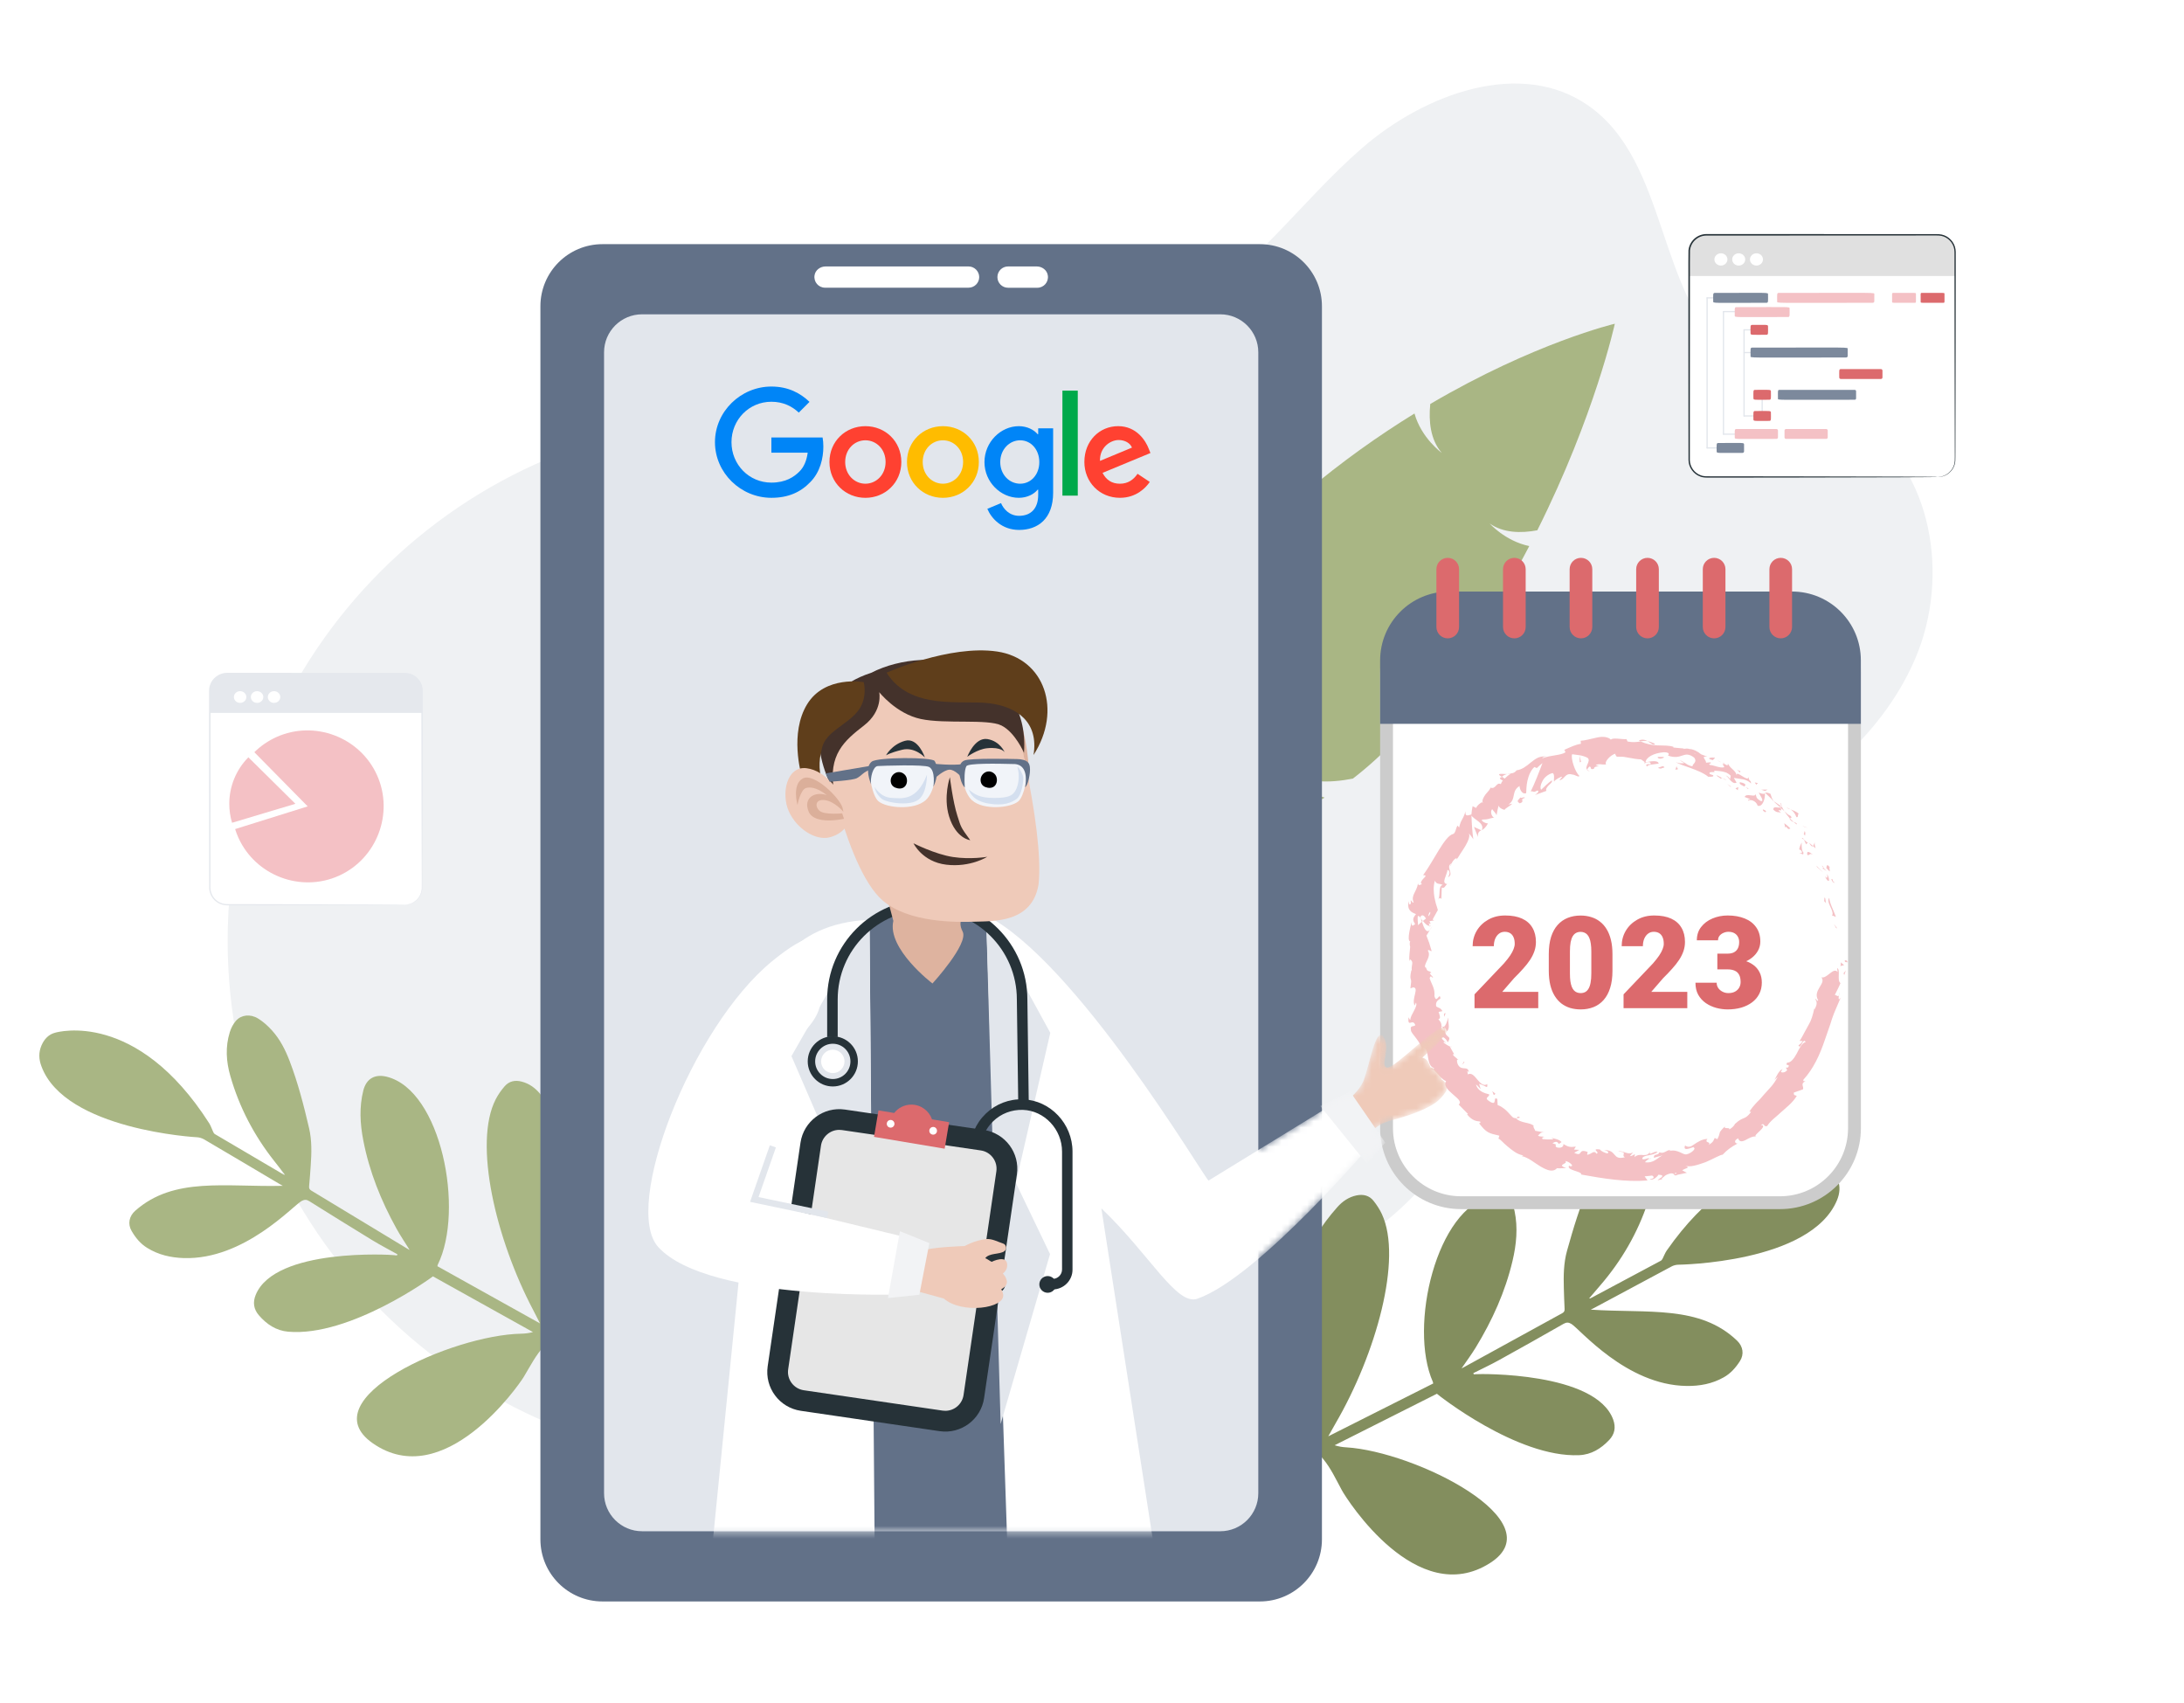 <?xml version="1.0" encoding="UTF-8"?> <svg xmlns="http://www.w3.org/2000/svg" width="340" height="265" viewBox="0 0 340 265" fill="none"><g clip-path="url(#clip0_202_2012)"><rect width="340" height="265" fill="white"></rect><g filter="url(#filter0_d_202_2012)"><circle cx="215.985" cy="130.143" r="117.143" fill="white"></circle></g><path d="M142.043 66.115C152.818 55.552 170.166 56.034 183.437 48.853C194.79 42.714 202.327 31.477 212.07 23.024C221.814 14.572 236.781 9.06 247.334 16.481C259.835 25.28 257.83 45.991 269.646 55.677C275.39 60.39 283.331 61.498 289.519 65.613C300.92 73.198 303.561 89.862 298.183 102.458C292.805 115.045 281.221 123.989 268.99 130.128C263.921 132.672 258.63 134.86 254.033 138.185C242.236 146.695 236.723 161.171 229.37 173.729C222.016 186.287 209.776 198.556 195.32 196.927C182.868 195.52 173.924 184.244 168.566 172.91C163.217 161.585 159.757 149.008 151.411 139.66C141.339 128.384 124.763 120.943 124.801 103.422C124.84 92.03 134.227 73.777 142.043 66.115Z" fill="#EFF1F3"></path><path d="M197.286 158.964C197.883 155.1 198.202 151.148 198.24 147.129C198.597 102.054 161.916 65.064 116.84 65.064C71.88 65.064 35.431 101.524 35.44 146.493C35.45 191.299 72.16 227.932 116.966 227.874C122.517 227.864 127.933 227.305 133.166 226.235C139.884 224.867 146.804 224.867 153.483 226.38C156.384 227.035 159.4 227.401 162.484 227.44C185.971 227.71 205.488 208.685 205.806 185.198C205.941 175.348 202.751 166.26 197.286 158.964Z" fill="#EFF1F3"></path><path d="M78.557 169.08C78.027 169.687 77.555 170.362 77.179 171.085C73.652 177.908 77.189 192.885 83.019 203.93C83.367 204.595 83.704 205.26 84.07 205.983C78.692 202.985 73.391 200.027 68.091 197.078C68.12 196.943 68.129 196.885 68.149 196.846C72.331 188.375 68.698 169.668 60.197 167.586C58.357 167.133 57.036 167.885 56.564 169.716C55.909 172.299 56.053 174.911 56.554 177.484C57.489 182.342 59.321 186.89 61.711 191.208C62.327 192.326 63.05 193.386 63.773 194.552C63.609 194.466 63.523 194.418 63.426 194.36C58.434 191.343 53.451 188.317 48.449 185.3C48.17 185.127 48.093 184.944 48.121 184.626C48.227 183.556 48.295 182.486 48.372 181.416C48.507 179.469 48.565 177.523 48.121 175.614C47.293 172.058 46.387 168.531 45.076 165.109C44.411 163.384 43.582 161.746 42.339 160.377C41.703 159.674 40.97 159.009 40.161 158.517C38.966 157.785 37.549 157.949 36.739 158.874C36.306 159.365 35.968 160.011 35.776 160.647C35.062 162.922 35.207 165.225 35.862 167.49C37.26 172.357 39.563 176.752 42.705 180.722C43.245 181.407 43.775 182.091 44.363 182.843C44.237 182.833 44.199 182.843 44.17 182.823C40.594 180.722 37.019 178.621 33.443 176.511C33.328 176.443 33.251 176.308 33.193 176.183C32.981 175.74 32.836 175.258 32.576 174.843C21.271 157.139 8.944 160.647 8.626 160.724C7.576 160.975 6.882 161.736 6.458 162.719C5.995 163.799 6.034 164.859 6.448 165.957C10.111 175.904 30.648 177.012 30.726 177.012C31.072 177.041 31.448 177.156 31.757 177.33C35.689 179.633 39.602 181.966 43.524 184.288C43.688 184.385 43.862 184.471 44.026 184.568C35.072 184.789 27.092 183.113 21.059 188.442C20.105 189.281 19.845 190.495 20.49 191.594C21.097 192.644 21.859 193.579 22.909 194.225C24.654 195.314 26.591 195.748 28.615 195.815C38.021 196.104 45.635 187.633 46.955 186.929C47.399 186.688 47.717 186.688 48.15 186.958C51.418 189.001 54.685 191.035 57.971 193.039C59.243 193.81 60.573 194.504 61.874 195.227C61.846 195.285 61.817 195.343 61.797 195.401C61.662 195.391 61.518 195.391 61.383 195.362C60.968 195.285 42.801 194.186 39.804 201.549C39.332 202.706 39.486 203.766 40.296 204.711C41.51 206.118 42.985 207.11 44.874 207.274C54.521 208.103 67.368 198.716 67.397 198.658C72.64 201.578 77.805 204.46 82.971 207.332C82.345 207.496 81.747 207.573 81.15 207.583C70.404 207.775 48.189 217.741 58.01 224.622C69.074 232.371 80.697 215.707 81.555 214.281C82.528 212.652 83.395 210.946 84.697 209.52C85.39 208.758 85.4 208.672 86.316 209.192C89.641 211.1 92.966 213.009 96.291 214.917C96.676 215.139 97.071 215.351 97.466 215.543C97.871 215.736 98.286 215.775 98.546 215.331C98.796 214.898 98.575 214.551 98.199 214.29C97.968 214.136 97.736 213.982 97.495 213.847C94.007 211.814 90.518 209.78 87.029 207.746C86.875 207.66 86.73 207.554 86.566 207.448C86.692 207.207 86.788 207.004 86.884 206.812C87.491 205.626 88.205 204.479 88.677 203.236C89.804 200.268 90.016 197.068 90.826 194.013C91.125 189.271 90.98 184.577 89.496 180C88.33 176.414 86.489 173.205 84.118 170.294C83.357 169.36 82.412 168.656 81.217 168.348C80.205 168.078 79.261 168.261 78.557 169.08Z" fill="#A9B684"></path><path d="M213.841 186.92C214.342 187.549 214.794 188.251 215.132 188.977C218.368 195.94 214.198 210.757 207.914 221.548C207.538 222.197 207.175 222.852 206.784 223.555C212.278 220.79 217.713 218.061 223.117 215.332C223.089 215.199 223.091 215.138 223.069 215.095C219.243 206.456 223.661 187.919 232.242 186.204C234.101 185.833 235.393 186.636 235.783 188.489C236.327 191.09 236.072 193.699 235.468 196.248C234.331 201.065 232.309 205.523 229.736 209.738C229.066 210.832 228.299 211.863 227.528 212.986C227.693 212.899 227.792 212.86 227.877 212.806C232.988 210 238.097 207.184 243.22 204.384C243.505 204.223 243.592 204.037 243.572 203.722C243.515 202.646 243.49 201.58 243.454 200.508C243.398 198.559 243.42 196.608 243.941 194.715C244.919 191.197 245.975 187.707 247.428 184.343C248.166 182.649 249.062 181.049 250.369 179.732C251.039 179.06 251.798 178.421 252.62 177.965C253.848 177.283 255.245 177.505 256.031 178.463C256.448 178.975 256.749 179.641 256.92 180.273C257.54 182.582 257.293 184.868 256.54 187.109C254.937 191.908 252.449 196.209 249.145 200.042C248.583 200.704 248.02 201.366 247.395 202.087C247.523 202.08 247.556 202.091 247.584 202.083C251.246 200.132 254.908 198.182 258.558 196.225C258.671 196.163 258.762 196.026 258.828 195.907C259.054 195.471 259.218 194.993 259.498 194.603C271.543 177.391 283.712 181.416 284.017 181.499C285.053 181.794 285.718 182.576 286.099 183.59C286.512 184.685 286.424 185.742 285.972 186.824C281.887 196.615 261.332 196.844 261.253 196.847C260.904 196.856 260.522 196.956 260.21 197.126C256.191 199.268 252.179 201.429 248.163 203.581C247.998 203.669 247.82 203.749 247.646 203.84C256.579 204.44 264.626 203.099 270.433 208.675C271.346 209.556 271.556 210.779 270.87 211.848C270.219 212.866 269.417 213.778 268.345 214.375C266.56 215.387 264.607 215.746 262.574 215.716C253.159 215.604 245.913 206.822 244.622 206.058C244.187 205.802 243.874 205.791 243.424 206.04C240.081 207.95 236.723 209.843 233.355 211.699C232.048 212.424 230.694 213.052 229.363 213.724C229.391 213.786 229.407 213.842 229.435 213.904C229.572 213.895 229.715 213.904 229.85 213.885C230.265 213.827 248.466 213.499 251.149 220.981C251.568 222.165 251.376 223.212 250.523 224.118C249.245 225.466 247.74 226.408 245.839 226.491C236.166 226.914 223.722 216.993 223.695 216.931C218.341 219.626 213.056 222.281 207.774 224.946C208.391 225.14 208.981 225.242 209.581 225.271C220.312 225.918 242.086 236.808 231.976 243.271C220.593 250.539 209.683 233.402 208.895 231.943C207.984 230.269 207.199 228.539 205.96 227.049C205.302 226.255 205.296 226.167 204.354 226.657C200.95 228.423 197.546 230.19 194.142 231.956C193.749 232.159 193.344 232.355 192.943 232.53C192.532 232.707 192.114 232.717 191.877 232.273C191.649 231.827 191.883 231.49 192.266 231.25C192.504 231.101 192.745 230.962 192.988 230.832C196.559 228.948 200.13 227.064 203.701 225.18C203.857 225.095 204.01 225.001 204.18 224.892C204.068 224.643 203.98 224.438 203.893 224.242C203.336 223.029 202.669 221.856 202.25 220.603C201.248 217.591 201.172 214.385 200.49 211.302C200.395 206.558 200.728 201.871 202.414 197.359C203.737 193.822 205.699 190.694 208.193 187.885C208.997 186.983 209.959 186.317 211.169 186.061C212.24 185.844 213.176 186.068 213.841 186.92Z" fill="#838E5E"></path><path d="M183.657 124.163C183.657 124.172 183.657 124.172 183.657 124.163C184.091 124.529 184.361 124.702 184.361 124.702C184.361 124.702 192.543 132.085 206.219 124.143C202.085 122.996 199.81 119.45 199.81 119.45C202.576 122.11 207.212 121.859 210.614 121.185C214.835 117.946 219.481 113.262 224.492 106.612C224.801 106.208 225.099 105.793 225.398 105.388C220.194 105.697 216.637 101.668 216.637 101.668C219.962 104.01 224.868 102.796 228.145 101.524C232.01 95.905 235.296 90.305 238.072 84.995C234.313 84.205 231.903 81.477 231.903 81.477C234.014 82.962 236.761 83.019 239.325 82.537C248.326 64.563 251.391 50.386 251.391 50.386C251.391 50.386 238.92 53.326 222.661 62.877C222.391 65.575 222.68 68.447 224.444 70.481C224.444 70.481 221.292 68.226 220.203 64.361C214.748 67.715 208.937 71.801 203.068 76.755C202.576 79.772 202.663 83.231 204.696 85.564C204.696 85.564 201.362 83.174 200.369 79.097C199.357 79.993 198.345 80.918 197.333 81.863C192.881 86.055 189.411 89.901 186.732 93.428C186.337 96.888 186.269 102.796 189.825 105.572C189.825 105.572 184.698 103.22 183.648 97.881C173.634 113.937 181.19 122.1 183.657 124.163Z" fill="#A9B684"></path><path d="M277.096 187.195H227.462C221.055 187.195 215.855 181.996 215.855 175.589V104.675C215.855 98.269 221.055 93.069 227.462 93.069H277.096C283.502 93.069 288.702 98.269 288.702 104.675V175.589C288.702 181.996 283.511 187.195 277.096 187.195Z" fill="white" stroke="#CCCCCC" stroke-width="2"></path><path d="M278.975 92.069H225.582C219.655 92.069 214.855 96.869 214.855 102.796V112.665H289.692V102.786C289.702 96.869 284.902 92.069 278.975 92.069Z" fill="#627188"></path><path d="M239.471 154.375V156.915H229.549V154.766L234.12 149.961C234.523 149.499 234.849 149.086 235.096 148.721C235.344 148.35 235.523 148.015 235.633 147.715C235.75 147.416 235.809 147.146 235.809 146.905C235.809 146.495 235.747 146.153 235.624 145.879C235.506 145.599 235.331 145.388 235.096 145.245C234.868 145.101 234.585 145.03 234.247 145.03C233.908 145.03 233.612 145.127 233.358 145.323C233.104 145.518 232.905 145.785 232.762 146.124C232.625 146.462 232.557 146.843 232.557 147.266H229.256C229.256 146.394 229.468 145.596 229.891 144.874C230.321 144.151 230.917 143.575 231.678 143.145C232.44 142.709 233.322 142.491 234.325 142.491C235.373 142.491 236.252 142.653 236.961 142.979C237.671 143.305 238.205 143.777 238.563 144.395C238.928 145.007 239.11 145.746 239.11 146.612C239.11 147.107 239.032 147.582 238.875 148.038C238.719 148.493 238.495 148.946 238.202 149.395C237.909 149.838 237.551 150.293 237.127 150.762C236.711 151.231 236.236 151.729 235.702 152.256L233.866 154.375H239.471ZM251.024 148.506V151.104C251.024 152.126 250.903 153.015 250.663 153.77C250.428 154.525 250.09 155.15 249.647 155.645C249.211 156.14 248.69 156.508 248.084 156.749C247.479 156.989 246.812 157.11 246.083 157.11C245.497 157.11 244.95 157.035 244.442 156.885C243.934 156.729 243.475 156.495 243.065 156.182C242.661 155.863 242.313 155.466 242.02 154.991C241.727 154.515 241.502 153.956 241.346 153.311C241.19 152.66 241.112 151.924 241.112 151.104V148.506C241.112 147.478 241.229 146.589 241.463 145.84C241.704 145.085 242.046 144.46 242.489 143.965C242.931 143.471 243.456 143.103 244.061 142.862C244.667 142.621 245.334 142.5 246.063 142.5C246.649 142.5 247.193 142.579 247.694 142.735C248.202 142.885 248.661 143.119 249.071 143.438C249.481 143.75 249.829 144.144 250.116 144.62C250.409 145.095 250.633 145.658 250.79 146.309C250.946 146.954 251.024 147.686 251.024 148.506ZM247.733 151.504V148.086C247.733 147.631 247.707 147.234 247.655 146.895C247.609 146.556 247.538 146.27 247.44 146.036C247.349 145.801 247.235 145.612 247.098 145.469C246.961 145.319 246.805 145.212 246.629 145.147C246.46 145.075 246.271 145.04 246.063 145.04C245.803 145.04 245.568 145.095 245.36 145.206C245.158 145.31 244.986 145.479 244.842 145.713C244.699 145.948 244.588 146.26 244.51 146.651C244.439 147.042 244.403 147.52 244.403 148.086V151.504C244.403 151.967 244.426 152.37 244.471 152.715C244.523 153.054 244.595 153.344 244.686 153.584C244.784 153.819 244.901 154.011 245.038 154.161C245.174 154.304 245.331 154.408 245.506 154.473C245.682 154.538 245.874 154.571 246.083 154.571C246.336 154.571 246.564 154.519 246.766 154.415C246.968 154.31 247.14 154.141 247.284 153.907C247.433 153.666 247.544 153.35 247.616 152.959C247.694 152.562 247.733 152.077 247.733 151.504ZM262.674 154.375V156.915H252.752V154.766L257.323 149.961C257.726 149.499 258.052 149.086 258.299 148.721C258.547 148.35 258.726 148.015 258.836 147.715C258.954 147.416 259.012 147.146 259.012 146.905C259.012 146.495 258.95 146.153 258.827 145.879C258.709 145.599 258.534 145.388 258.299 145.245C258.071 145.101 257.788 145.03 257.45 145.03C257.111 145.03 256.815 145.127 256.561 145.323C256.307 145.518 256.109 145.785 255.965 146.124C255.829 146.462 255.76 146.843 255.76 147.266H252.459C252.459 146.394 252.671 145.596 253.094 144.874C253.524 144.151 254.12 143.575 254.881 143.145C255.643 142.709 256.525 142.491 257.528 142.491C258.576 142.491 259.455 142.653 260.165 142.979C260.874 143.305 261.408 143.777 261.766 144.395C262.131 145.007 262.313 145.746 262.313 146.612C262.313 147.107 262.235 147.582 262.079 148.038C261.922 148.493 261.698 148.946 261.405 149.395C261.112 149.838 260.754 150.293 260.331 150.762C259.914 151.231 259.439 151.729 258.905 152.256L257.069 154.375H262.674ZM267.352 148.428H268.954C269.364 148.428 269.699 148.357 269.959 148.213C270.226 148.064 270.425 147.855 270.555 147.588C270.685 147.315 270.75 146.993 270.75 146.622C270.75 146.335 270.689 146.071 270.565 145.831C270.448 145.59 270.265 145.398 270.018 145.254C269.771 145.105 269.455 145.03 269.071 145.03C268.81 145.03 268.556 145.085 268.309 145.196C268.062 145.3 267.857 145.45 267.694 145.645C267.538 145.84 267.459 146.078 267.459 146.358H264.159C264.159 145.551 264.38 144.861 264.823 144.288C265.272 143.708 265.861 143.265 266.59 142.959C267.326 142.647 268.117 142.491 268.963 142.491C269.972 142.491 270.858 142.647 271.62 142.959C272.381 143.265 272.974 143.721 273.397 144.327C273.827 144.926 274.042 145.668 274.042 146.553C274.042 147.042 273.928 147.5 273.7 147.93C273.472 148.36 273.153 148.737 272.743 149.063C272.333 149.389 271.851 149.646 271.297 149.834C270.75 150.017 270.152 150.108 269.5 150.108H267.352V148.428ZM267.352 150.879V149.239H269.5C270.21 149.239 270.858 149.32 271.444 149.483C272.03 149.639 272.534 149.874 272.958 150.186C273.381 150.499 273.706 150.886 273.934 151.348C274.162 151.804 274.276 152.328 274.276 152.92C274.276 153.584 274.142 154.177 273.875 154.698C273.609 155.219 273.234 155.658 272.752 156.016C272.271 156.374 271.708 156.648 271.063 156.836C270.418 157.019 269.719 157.11 268.963 157.11C268.371 157.11 267.778 157.032 267.186 156.875C266.594 156.713 266.053 156.465 265.565 156.133C265.077 155.795 264.683 155.365 264.383 154.844C264.09 154.317 263.944 153.689 263.944 152.959H267.245C267.245 153.259 267.326 153.532 267.489 153.78C267.658 154.021 267.883 154.213 268.163 154.356C268.443 154.499 268.745 154.571 269.071 154.571C269.474 154.571 269.816 154.496 270.096 154.346C270.383 154.19 270.601 153.982 270.75 153.721C270.9 153.461 270.975 153.171 270.975 152.852C270.975 152.37 270.894 151.986 270.731 151.7C270.575 151.413 270.344 151.205 270.038 151.075C269.738 150.944 269.377 150.879 268.954 150.879H267.352Z" fill="#DC6A6D"></path><path d="M287.189 149.526C287.167 149.848 287.555 149.726 287.633 149.782C287.511 149.248 287.078 149.548 287.189 149.526Z" fill="#F4C1C5"></path><path d="M285.834 144.428L286.012 144.495L285.501 143.817L285.834 144.428Z" fill="#F4C1C5"></path><path d="M284.779 139.751C284.257 140.373 285.323 141.395 285.301 142.295L285.19 142.462L285.812 142.717C285.467 141.717 284.79 140.507 284.779 139.751Z" fill="#F4C1C5"></path><path d="M285.245 136.798C285.056 137.053 284.834 136.342 285.39 137.409C285.401 137.342 285.401 137.32 285.412 137.275C285.367 137.187 285.323 137.042 285.245 136.798Z" fill="#F4C1C5"></path><path d="M285.412 137.286C285.612 137.775 285.501 136.886 285.412 137.286Z" fill="#F4C1C5"></path><path d="M284.323 135.109L284.834 135.642C284.912 135.453 284.678 134.875 284.878 135.031C284.456 134.431 284.379 134.642 284.323 135.109Z" fill="#F4C1C5"></path><path d="M283.601 134.731L283.845 135.009C283.879 134.92 283.856 134.831 283.601 134.731Z" fill="#F4C1C5"></path><path d="M284.356 135.597L283.845 135.009C283.79 135.142 283.601 135.242 284.068 135.286C283.856 135.32 284.09 135.364 284.356 135.597Z" fill="#F4C1C5"></path><path d="M284.445 136.031C284.49 136.431 284.557 136.93 284.09 136.386C284.645 137.564 285.045 137.208 284.445 136.031Z" fill="#F4C1C5"></path><path d="M284.023 139.729C284.012 139.907 284.012 140.074 283.979 140.251L284.301 140.596C284.168 140.429 284.234 139.629 284.023 139.729Z" fill="#F4C1C5"></path><path d="M282.568 131.144C282.424 131.188 282.368 131.544 282.235 131.688L282.646 132.033C282.59 131.755 282.401 131.277 282.568 131.144Z" fill="#F4C1C5"></path><path d="M282.235 131.677L281.635 131.166C281.957 131.755 282.124 131.799 282.235 131.677Z" fill="#F4C1C5"></path><path d="M282.879 134.954L283.867 135.831L282.768 134.743L282.879 134.954Z" fill="#F4C1C5"></path><path d="M280.913 128.7L281.446 128.856L280.569 128.534L280.913 128.7Z" fill="#F4C1C5"></path><path d="M279.669 127.19C280.102 127.256 279.725 126.557 280.091 126.701C279.691 126.335 279.203 126.146 278.77 125.99C279.147 126.235 279.447 126.601 279.669 127.19Z" fill="#F4C1C5"></path><path d="M278.081 125.701C278.269 125.812 278.514 125.901 278.769 126.001C278.569 125.868 278.347 125.757 278.081 125.701Z" fill="#F4C1C5"></path><path d="M280.98 130.055C281.013 129.955 281.135 129.733 280.958 129.333L280.813 129.811C280.858 129.888 280.913 129.977 280.98 130.055Z" fill="#F4C1C5"></path><path d="M280.802 129.833V129.822C280.613 129.555 280.491 129.377 280.436 129.289C280.48 129.355 280.591 129.522 280.802 129.833Z" fill="#F4C1C5"></path><path d="M281.023 130.121C281.012 130.099 281.001 130.078 280.98 130.067C280.958 130.099 280.958 130.121 281.023 130.121Z" fill="#F4C1C5"></path><path d="M282.301 133.065C281.879 132.799 281.202 132.155 281.357 133.076C281.757 133.199 281.668 132.666 282.301 133.065Z" fill="#F4C1C5"></path><path d="M280.824 130.699C280.958 130.932 281.057 131.177 281.169 131.421C281.246 131.355 281.302 131.144 281.513 131.266C281.28 131.077 281.069 130.877 280.824 130.699Z" fill="#F4C1C5"></path><path d="M280.491 130.466L280.824 130.699L280.68 130.444L280.491 130.466Z" fill="#F4C1C5"></path><path d="M278.736 126.978C278.37 126.834 278.103 126.567 277.792 126.268C278.048 126.656 278.325 127.034 278.625 127.367C278.77 127.334 279.081 127.334 278.736 126.978Z" fill="#F4C1C5"></path><path d="M279.757 128.356C279.735 128.345 279.713 128.323 279.691 128.312C279.691 128.367 279.702 128.411 279.757 128.356Z" fill="#F4C1C5"></path><path d="M274.76 123.368V123.467L274.815 123.423L274.76 123.368Z" fill="#F4C1C5"></path><path d="M278.625 127.478C278.792 127.778 279.003 127.867 279.236 127.933C279.036 127.767 278.825 127.578 278.636 127.367C278.57 127.389 278.536 127.411 278.625 127.478Z" fill="#F4C1C5"></path><path d="M277.125 124.968C277.214 125.146 277.303 125.346 277.392 125.546C277.37 125.324 277.248 124.935 277.125 124.968Z" fill="#F4C1C5"></path><path d="M279.702 128.144L279.746 128.177C279.746 128.034 279.724 128.067 279.702 128.144Z" fill="#F4C1C5"></path><path d="M279.702 128.145C279.547 128.034 279.391 127.989 279.236 127.934C279.391 128.078 279.535 128.211 279.691 128.3C279.691 128.256 279.691 128.2 279.702 128.145Z" fill="#F4C1C5"></path><path d="M272.161 124.634C272.416 124.379 273.371 124.579 273.627 125.401C274.338 125.667 274.815 124.446 274.76 123.457C274.638 123.568 274.56 123.657 273.793 123.368C273.916 123.668 274.793 124.845 274.093 124.668C273.227 124.146 273.538 124.057 273.271 123.59C273.316 124.201 271.838 123.357 271.605 124.046L272.438 124.368C272.383 124.468 272.027 124.423 272.161 124.634Z" fill="#F4C1C5"></path><path d="M275.849 124.502L276.115 124.691C275.882 124.391 275.793 124.102 275.615 123.547C275.093 123.313 274.916 123.347 274.804 123.413L275.96 124.524L275.849 124.502Z" fill="#F4C1C5"></path><path d="M277.181 125.69C276.737 125.767 276.026 125.401 276.07 126.023C276.759 126.645 276.759 126.256 277.281 126.534C276.181 125.479 277.736 126.7 277.159 125.723C277.414 125.901 277.614 126.089 277.792 126.267C277.636 126.023 277.503 125.79 277.392 125.545C277.392 125.567 277.392 125.579 277.403 125.59C277.414 125.679 277.403 125.712 277.37 125.634C277.359 125.634 277.348 125.623 277.348 125.612C277.292 125.667 277.237 125.679 277.181 125.69C276.937 125.301 277.214 125.567 277.337 125.634C277.359 125.623 277.381 125.623 277.392 125.601V125.59C277.003 125.256 276.537 124.99 276.115 124.69C276.315 124.957 276.648 125.201 277.181 125.69Z" fill="#F4C1C5"></path><path d="M280.202 132.854C280.214 132.798 280.236 132.787 280.258 132.765C280.169 132.71 280.114 132.698 280.202 132.854Z" fill="#F4C1C5"></path><path d="M280.091 132.21C280.191 132.265 280.38 132.254 280.524 132.576C280.58 132.898 280.358 132.676 280.258 132.765C280.458 132.887 280.891 133.243 280.713 132.576L280.613 132.521C280.424 131.943 280.447 130.999 280.546 131.055C280.335 131.399 280.191 131.677 280.091 132.21Z" fill="#F4C1C5"></path><path d="M278.725 128.944C278.436 128.645 278.092 128.389 277.77 128.123L277.926 128.811L278.07 128.656C278.459 129.244 278.548 128.978 278.725 128.944Z" fill="#F4C1C5"></path><path d="M274.771 123.113L275.171 122.902C274.86 122.88 274.515 122.902 274.193 122.913L274.771 123.113Z" fill="#F4C1C5"></path><path d="M273.405 122.136L273.671 121.88L273.183 121.792L273.405 122.136Z" fill="#F4C1C5"></path><path d="M227.064 164.999L227.331 165.221C227.209 165.11 227.131 165.043 227.064 164.999Z" fill="#F4C1C5"></path><path d="M225.954 162.889L225.765 162.922C225.898 162.978 225.987 162.978 225.954 162.889Z" fill="#F4C1C5"></path><path d="M234.629 120.481C233.974 120.47 233.129 120.348 233.429 120.659L233.796 120.914C234.085 120.648 234.362 120.537 234.629 120.481Z" fill="#F4C1C5"></path><path d="M221.344 143.484C221.389 143.439 221.444 143.406 221.489 143.362C221.378 143.217 221.278 143.073 221.189 142.939C221.233 143.106 221.267 143.284 221.344 143.484Z" fill="#F4C1C5"></path><path d="M222.955 144.15L222.599 144.739C222.71 144.616 222.833 144.416 222.955 144.15Z" fill="#F4C1C5"></path><path d="M236.106 174.074C236.284 174.041 236.462 173.996 236.65 173.941C236.162 173.619 236.262 173.93 236.106 174.074Z" fill="#F4C1C5"></path><path d="M257.643 115.782C257.199 115.549 256.821 115.427 256.499 115.36C257.043 115.682 257.443 116.104 257.643 115.782Z" fill="#F4C1C5"></path><path d="M222.766 166.299C222.955 166.466 223.077 166.499 223.155 166.454C222.966 166.288 222.821 166.21 222.766 166.299Z" fill="#F4C1C5"></path><path d="M255.122 115.271C255.2 115.316 255.288 115.338 255.366 115.382C255.722 115.338 256.077 115.271 256.499 115.36C256.099 115.127 255.611 115.016 255.122 115.271Z" fill="#F4C1C5"></path><path d="M277.459 166.442C277.492 166.42 277.525 166.398 277.558 166.376C277.514 166.343 277.492 166.387 277.459 166.442Z" fill="#F4C1C5"></path><path d="M286.356 154.303C286.356 154.458 286.322 154.703 286.289 154.936C286.345 154.825 286.367 154.636 286.356 154.303Z" fill="#F4C1C5"></path><path d="M267.707 118.482C268.04 118.615 267.773 118.47 267.707 118.482Z" fill="#F4C1C5"></path><path d="M268.506 120.669C268.417 120.681 268.339 120.703 268.284 120.781C268.362 120.714 268.428 120.681 268.506 120.669Z" fill="#F4C1C5"></path><path d="M251.656 117.759H251.623C251.722 117.836 251.711 117.825 251.656 117.759Z" fill="#F4C1C5"></path><path d="M268.106 118.892C268.006 118.792 267.884 118.681 267.751 118.581C267.806 118.636 267.906 118.736 268.106 118.892Z" fill="#F4C1C5"></path><path d="M268.129 118.682C268.229 118.748 268.318 118.804 268.395 118.848C268.462 118.815 268.451 118.759 268.129 118.682Z" fill="#F4C1C5"></path><path d="M267.251 118.292C267.44 118.37 267.607 118.47 267.751 118.581C267.695 118.526 267.684 118.492 267.707 118.492C267.607 118.448 267.473 118.392 267.251 118.292Z" fill="#F4C1C5"></path><path d="M256.81 180.383C256.832 180.394 256.854 180.394 256.888 180.405C257.177 180.194 257.043 180.239 256.81 180.383Z" fill="#F4C1C5"></path><path d="M230.618 129.244C230.629 129.233 230.618 129.222 230.629 129.2C230.618 129.211 230.596 129.222 230.585 129.222L230.618 129.244Z" fill="#F4C1C5"></path><path d="M230.097 130.266C230.03 129.578 230.263 129.411 230.585 129.222L229.464 128.7C229.664 129.233 229.875 129.755 230.097 130.266Z" fill="#F4C1C5"></path><path d="M230.508 169.508L230.263 168.697C231.352 168.986 231.618 169.597 231.53 168.731C231.03 169.108 230.463 168.62 229.997 168.042C229.53 167.464 229.064 166.898 228.508 167.231L228.419 166.665C228.497 166.787 228.575 166.765 228.653 166.887C228.564 165.754 227.453 166.82 226.92 165.598C226.764 165.154 226.764 164.799 227.053 164.976L226.254 164.277C226.131 164.01 226.353 163.966 226.487 164.232C226.198 163.81 225.976 163.355 225.72 162.91L225.754 162.899C225.476 162.788 224.976 162.477 224.754 162.3C224.754 161.866 224.965 162.422 225.065 162.266C224.854 162.055 224.621 161.844 224.41 161.611C224.499 161.378 224.687 161.411 224.865 161.555C225.065 161.7 225.265 161.955 225.376 162.233C225.787 161.611 225.643 161.5 225.387 161.3C225.154 161.089 224.821 160.778 224.876 159.856L225.298 160.533C225.809 159.8 225.354 159.323 225.487 158.368C225.332 158.612 225.009 160.389 224.399 159.645C224.41 159.367 224.321 159.045 223.921 158.645C224.354 158.501 224.132 158.079 223.954 157.501L224.554 157.379C224.232 156.801 223.943 156.924 223.577 156.624C223.454 155.902 223.865 155.668 224.243 155.424C224.165 154.28 223.621 156.357 223.31 155.024C223.355 154.524 223.288 154.124 223.143 153.702C222.999 153.28 222.755 152.847 222.566 152.27C222.744 151.57 222.944 152.358 223.099 152.103L222.588 151.536C222.588 151.392 222.744 151.425 222.821 151.448C222.61 150.948 222.21 151.437 222.011 150.626C221.677 150.526 221.877 150.093 222.122 149.582C222.377 149.06 222.633 148.471 222.277 147.949C222.466 147.716 222.644 148.093 222.877 148.027C222.455 146.627 222.544 146.838 222.066 145.627L222.61 144.728C222.055 145.361 221.655 144.383 221.355 143.461C221.1 143.684 220.878 143.872 220.766 144.006C220.722 143.539 220.678 143.073 220.711 142.617C220.844 142.484 221.022 142.662 221.211 142.928C221.189 142.828 221.155 142.739 221.133 142.662C221.466 142.24 221.744 142.573 221.999 142.962L221.522 143.339C221.833 143.739 222.188 144.106 222.544 144.106C222.488 144.006 222.455 143.839 222.444 143.661C222.533 143.761 222.61 143.828 222.677 143.806C222.755 143.772 222.621 143.617 222.533 143.384L223.266 143.25L223.021 143.128L223.843 141.64C223.754 141.307 223.643 140.985 223.532 140.64C223.454 140.307 223.366 139.963 223.299 139.596C223.188 138.863 223.11 138.019 223.377 137.064C223.621 137.697 224.076 137.475 224.599 137.73C223.821 137.974 224.332 139.207 223.877 140.063C224.11 139.607 224.343 139.807 224.387 139.952L224.454 138.13C224.876 138.352 224.91 137.919 225.298 137.597C224.288 137.519 225.287 136.164 225.343 135.386C225.643 135.497 225.854 135.797 225.42 136.542C226.476 136.031 224.932 134.898 225.987 134.376C225.887 134.564 225.776 134.642 225.876 134.787C225.887 134.22 226.72 133.287 226.798 133.687L226.698 133.876C226.909 133.587 227.142 133.22 227.386 132.821C227.642 132.421 227.931 132.021 228.153 131.621C228.619 130.821 228.886 130.044 228.664 129.711C228.753 129.766 229.286 130.466 229.364 130.644C229.197 129.444 229.119 128.222 229.075 126.923C229.43 127.567 231.174 128.078 230.685 129.211C230.996 129.044 231.307 128.789 231.652 128.144C231.418 128.222 230.53 127.822 230.719 127.567C231.896 127.533 231.463 127.456 232.674 127.234C232.318 127.356 231.874 126.289 232.318 125.945C232.363 126.123 233.051 126.723 232.973 126.945C233.062 126.378 233.173 125.801 233.329 125.256C233.173 125.612 233.851 125.99 234.273 126.056C234.04 125.978 235.206 125.39 235.417 125.09L234.817 125.223C236.095 124.435 235.206 123.124 236.572 122.335C236.517 122.624 236.883 123.735 237.594 123.446C237.616 123.135 237.605 122.324 237.783 121.535C237.961 120.736 238.305 119.88 238.871 119.381L239.249 119.547C239.538 119.281 239.816 119.003 240.127 118.77C239.949 119.247 239.616 120.136 239.271 120.98C238.927 121.835 238.572 122.657 238.305 123.168C238.927 123.135 238.616 123.424 239.36 123.035C239.749 123.168 239.149 123.624 238.949 123.746L240.749 123.091C240.582 122.824 240.838 122.513 241.115 122.213C241.404 121.946 241.715 121.702 241.582 121.458C240.982 121.88 240.449 122.424 239.916 122.924C239.738 122.657 239.816 122.124 240.127 121.569C240.415 121.002 240.982 120.514 241.682 120.325C242.115 120.436 241.826 121.48 241.937 121.658C242.026 121.391 243.037 120.814 243.203 120.913L242.759 121.436C243.159 121.413 243.381 121.113 243.648 120.836C243.914 120.569 244.236 120.38 244.769 120.558C245.092 120.514 245.891 121.113 245.858 120.736C245.192 120.158 244.503 118.014 244.747 117.392C244.814 117.404 245.303 117.459 245.825 117.537C246.347 117.603 246.913 117.815 247.135 117.948C247.78 118.425 246.558 119.403 247.113 119.814C247.102 119.636 247.358 119.381 247.469 119.303C247.835 119.403 247.424 119.858 248.135 119.669C248.157 119.014 249.635 119.492 248.402 119.081C249.101 118.803 249.19 119.059 250.034 118.981C249.712 118.581 250.701 117.526 251.467 117.304C251.434 117.47 251.612 117.67 251.689 117.77C252.078 117.77 252.422 117.781 252.733 117.792C253.056 117.837 253.344 117.903 253.633 117.948C254.211 118.059 254.766 118.159 255.488 118.203C255.61 118.359 256.277 118.592 255.955 118.848C256.166 118.759 256.377 118.57 256.81 118.625C257.565 119.303 255.844 118.57 256.399 119.325C256.488 118.959 257.565 118.981 258.221 118.848C258.132 118.248 256.799 118.514 256.166 118.659C256.243 117.87 257.432 117.204 259.065 117.081C260.331 117.115 259.487 117.692 259.72 117.626C260.82 117.981 261.386 117.77 261.908 117.592C262.419 117.426 262.908 117.281 263.741 117.915C264.307 118.659 263.441 118.881 263.485 119.281C262.986 119.203 262.663 118.992 262.375 118.792C262.075 118.614 261.819 118.414 261.486 118.337L262.219 118.77C261.864 118.848 261.197 118.814 260.886 118.581C261.386 119.114 264.552 119.736 265.94 120.902C266.284 120.88 266.84 120.958 266.707 120.658L266.173 120.48C265.873 119.881 267.362 120.425 266.806 119.947C267.206 119.98 267.662 119.992 268.117 120.08C268.35 120.125 268.584 120.192 268.806 120.28C269.028 120.391 269.239 120.547 269.439 120.736L269.317 121.347C269.383 121.191 268.884 120.68 268.539 120.68C269.061 120.691 269.539 122.202 270.35 121.813L269.917 121.08C270.716 121.247 271.927 121.18 272.593 121.958C272.56 121.224 272.382 121.869 272.182 120.913C272.238 121.924 270.028 119.558 270.405 120.814C270.183 119.792 269.539 119.847 268.995 118.859C268.928 119.036 269.128 119.325 268.417 118.881C268.362 118.914 268.25 118.936 268.173 118.947C268.15 118.936 268.15 118.925 268.128 118.914L268.162 118.959C268.117 118.97 268.106 118.97 268.173 118.97C268.317 119.136 268.417 119.292 268.417 119.414C267.851 119.625 266.684 119.047 266.207 119.07C265.807 118.781 266.473 118.959 266.318 118.659C266.073 118.659 265.829 118.681 265.585 118.714C265.696 118.303 264.618 117.615 265.807 117.781L264.829 117.404C264.33 116.97 263.552 116.571 262.997 116.582C262.541 116.371 261.653 116.715 262.164 116.504L260.509 116.348L260.52 116.237C259.742 115.982 258.876 116.06 258.021 116.015C257.154 115.982 256.299 115.804 255.399 115.404C254.844 115.482 254.277 115.582 253.378 115.415L253.2 115.038C252.5 115.115 251.067 114.749 250.779 115.127C250.368 114.682 249.49 114.582 248.568 114.804C247.646 114.993 246.702 115.282 246.069 115.293L246.113 115.771C245.269 115.893 244.514 116.271 243.537 116.704L243.714 117.093C242.937 117.603 241.437 117.504 240.104 118.026C240.138 117.837 240.493 117.759 240.771 117.759C240.282 117.681 239.838 117.759 239.427 117.926C239.027 118.114 238.66 118.403 238.305 118.681C237.605 119.27 236.928 119.792 236.106 119.892C235.85 120.225 235.595 120.325 235.306 120.369C235.339 120.347 235.362 120.325 235.373 120.303C235.339 120.325 235.284 120.347 235.239 120.38C235.062 120.403 234.862 120.425 234.662 120.469C234.851 120.469 235.028 120.469 235.162 120.425C234.917 120.591 234.551 120.869 234.24 121.18L233.829 120.902C233.795 120.925 233.773 120.947 233.751 120.969C233.284 121.058 233.573 121.324 233.962 121.491C233.807 121.658 233.707 121.869 233.64 122.046C232.94 121.658 232.874 122.924 232.018 122.591C232.018 122.835 231.618 123.224 231.263 123.646C230.941 124.101 230.663 124.59 230.852 124.968C230.774 124.901 230.641 124.945 230.808 124.79C230.397 125.045 229.974 125.301 229.808 125.756L229.252 125.479C229.164 125.901 229.097 126.323 229.064 126.767C228.386 126.989 228.053 127.056 228.164 126.267C227.631 127.878 227.498 127.378 227.153 128.789L226.898 128.5C226.631 128.889 226.587 129.777 226.165 129.822C224.876 130.188 223.188 133.998 221.544 136.219C222.166 136.208 221.911 136.43 221.611 136.73C221.333 137.041 221 137.419 221.377 137.619C221.077 137.675 220.811 137.974 220.755 137.486C220.533 138.885 219.589 139.33 220.078 140.474C219.789 140.562 219.789 140.074 219.6 140.174C219.622 140.296 219.711 140.662 219.522 140.762C219.334 140.862 219.367 140.507 219.311 140.263C218.989 141.684 219.733 142.006 220.444 142.273C220.189 142.573 220.045 142.817 220.011 143.05C220 143.295 220.1 143.528 220.311 143.828C220.033 144.017 219.711 144.383 219.756 143.517C219.656 143.983 218.934 146.438 219.556 146.549C219.4 146.683 219.478 147.227 219.534 147.36C219.445 148.449 219.378 148.537 219.389 149.615L219.5 149.315C220.189 149.737 219.656 150.193 219.789 151.048L219.711 151.026C219.5 152.014 219.567 152.236 219.634 152.436C219.722 152.636 219.7 152.847 219.567 153.836L220 153.68C221 153.725 219.689 155.446 220.233 156.513L220.422 156.057C220.822 156.579 219.534 158.012 219.567 158.69C219.522 158.845 219.378 158.512 219.267 158.334C219.134 160.122 219.9 158.401 220.333 159.556C220.089 159.867 219.456 159.512 219.656 160.334C219.578 160.833 221.433 162.288 221.333 163.544C221.455 163.21 221.566 162.899 221.988 163.344C222.444 164.066 222.155 165.909 223.243 166.232C223.243 166.365 223.21 166.431 223.155 166.465C223.677 166.942 224.565 168.153 225.132 168.253C224.643 168.942 225.443 169.675 226.165 170.308C226.876 170.963 227.631 171.452 227.087 171.919L228.531 173.385L228.386 173.451C229.23 174.473 229.863 174.495 230.419 174.562C230.574 174.84 230.319 174.795 230.252 174.829C231.452 176.35 231.741 176.373 233.418 176.761L233.273 177.239C233.529 177.261 233.962 177.839 234.64 178.394C235.317 178.949 236.139 179.683 237.128 179.827C237.083 179.871 237.005 179.927 236.839 179.927C237.927 180.127 238.905 181.027 239.882 181.593C240.86 182.148 241.759 182.515 242.381 181.826C242.859 181.871 243.348 181.815 243.825 181.804C242.148 181.238 244.281 181.16 243.659 180.704C244.336 180.771 245.236 181.637 244.392 181.515L244.281 181.404C243.748 182.182 246.325 182.282 246.169 182.815C249.646 183.448 253.111 184.003 256.488 183.737C256.332 183.526 256.188 183.326 256.032 183.093C256.41 183.07 256.799 183.015 257.176 182.97C257.499 183.081 257.654 183.448 256.821 183.537C257.31 183.859 258.154 183.004 258.154 182.848C259.809 182.881 257.654 183.737 258.154 183.681L258.82 183.526L258.654 183.47C259.154 183.081 259.154 182.859 260.12 182.626C260.764 182.604 260.531 182.959 260.775 182.926C260.786 182.97 260.875 182.981 261.153 182.848L262.608 182.537L261.886 182.16C262.441 181.749 263.208 181.826 262.386 181.415C262.986 181.737 264.296 181.326 265.529 180.882C266.74 180.371 267.817 179.716 268.173 179.727C268.828 179.016 269.528 178.494 270.505 177.983C270.205 178.028 269.75 177.594 270.583 177.172C270.772 177.783 271.238 177.705 271.749 177.439C272.26 177.172 272.86 176.784 273.46 176.906C272.993 176.872 273.526 176.439 273.982 176.006C274.437 175.573 274.782 175.073 274.115 175.117C274.77 174.662 274.459 175.451 275.104 175.262C275.626 174.418 276.514 173.84 277.314 173.074C278.136 172.329 279.102 171.607 279.713 170.574C279.602 170.441 279.169 170.597 279.269 170.052L280.68 169.553C280.88 169.119 280.18 168.686 281.091 168.275C280.913 168.298 280.646 168.331 280.757 168.042C282.324 166.331 283.312 164.143 284.067 161.922C284.434 160.8 284.867 159.712 285.2 158.579C285.389 158.023 285.6 157.468 285.856 156.912C286.111 156.368 286.3 155.802 286.589 155.246C286.178 155.824 286.211 155.402 286.267 154.913C286.144 155.213 285.867 154.846 285.633 154.869C285.933 154.258 286.267 153.647 286.522 153.014C285.922 152.603 286.589 150.914 286 150.681L286.078 151.292C285.411 150.47 284.456 152.336 283.556 152.125C283.745 152.347 283.756 152.603 283.69 152.869C283.601 153.136 283.412 153.414 283.245 153.702C282.901 154.291 282.59 154.913 283.057 155.702C282.834 155.968 282.812 155.391 282.579 155.513C282.923 155.935 282.879 156.357 282.512 157.079L282.446 156.968C282.201 158.034 282.001 158.79 281.568 159.5C281.368 159.856 281.168 160.222 280.946 160.633C280.724 161.044 280.502 161.5 280.158 162.011L280.646 162.033C280.357 162.477 280.191 162.522 279.98 162.699C280.335 163.532 280.657 161.389 281.102 162.188C280.535 162.322 280.124 163.155 279.724 163.955C279.302 164.743 278.769 165.454 278.225 165.387C277.803 166.065 278.791 165.454 278.369 166.143L278.025 166.176L278.225 166.554C277.903 166.987 277.425 166.965 277.225 166.854C277.325 166.765 277.392 166.531 277.447 166.409C276.77 166.754 276.403 167.986 276.181 168.12L276.77 167.609C276.492 168.075 276.192 168.575 275.815 169.031C275.426 169.464 275.015 169.919 274.615 170.363L274.026 171.041C273.815 171.252 273.604 171.463 273.404 171.674C273.004 172.096 272.649 172.541 272.349 173.007L272.605 173.063C271.594 174.429 271.427 173.685 270.116 174.917L270.139 174.84C269.983 175.24 269.617 175.573 269.183 175.806C269.439 175.362 268.206 175.839 268.561 175.295C267.273 176.55 268.017 176.05 267.351 177.306L266.94 177.117C266.718 177.572 266.762 177.739 265.973 178.216C266.518 177.617 265.229 177.983 265.807 177.261C265.307 177.294 264.918 177.428 264.607 177.594C264.285 177.75 264.019 177.928 263.774 178.094C263.297 178.427 262.908 178.683 262.33 178.294C261.819 179.516 264.041 178.239 263.652 178.605C264.152 178.761 263.219 179.538 262.608 179.649C262.019 179.871 261.242 178.761 259.809 179.16C259.953 179.127 259.942 179.049 260.087 179.016C259.487 178.894 259.109 179.671 258.343 179.349C258.065 179.982 257.454 179.449 257.465 180.205L258.82 179.827C258.087 180.138 257.465 181.115 256.088 180.893C256.177 180.727 256.543 180.471 256.788 180.316C256.388 180.149 256.077 180.593 255.655 180.382C255.699 179.671 257.31 179.971 258.043 179.294C257.599 179.038 256.566 180.071 256.865 179.205C256.643 179.76 256.266 179.783 255.844 179.783C255.421 179.749 254.944 179.671 254.466 180.094L254.511 179.638C254.355 179.716 254.033 179.949 253.744 179.949L254.244 179.338C253.444 179.871 252.689 179.016 251.923 179.216C252.722 179.26 252.811 179.383 252.789 179.56C252.767 179.738 252.622 179.971 252.967 180.116C250.912 180.66 251.823 178.905 249.612 179.005C249.912 178.972 250.723 179.327 250.223 179.527C249.801 179.438 249.257 179.172 249.035 178.894C247.569 178.761 249.201 179.383 248.535 179.56C248.113 178.938 247.78 179.671 247.08 179.738L247.158 179.294C245.547 178.683 246.513 180.138 245.069 179.427L245.858 178.972L245.036 178.927L245.325 178.461C244.403 178.594 244.125 178.505 243.381 178.061C243.47 178.439 243.026 178.805 242.293 178.561C241.893 178.128 242.715 178.25 241.682 177.939C242.015 177.761 242.381 177.506 242.681 178.061C242.781 177.939 243.003 177.872 243.092 177.75C242.681 177.272 241.826 177.217 241.471 177.083C241.604 177.15 241.759 177.228 241.815 177.328C241.537 177.339 241.248 177.35 240.971 177.35L240.138 177.294C239.982 177.028 240.227 176.995 240.449 176.95C240.149 176.861 239.86 176.95 239.427 176.784C239.693 176.506 239.838 176.15 240.493 176.261L239.005 176.006C238.983 175.828 238.549 175.284 238.783 175.251C238.227 174.64 236.728 174.873 235.984 174.029C235.895 174.051 235.773 174.04 235.562 173.951C235.184 173.618 234.884 173.218 234.517 172.874C234.34 172.696 234.14 172.552 233.918 172.396C233.707 172.241 233.451 172.096 233.151 171.996L233.096 171.052C232.307 170.541 233.218 172.285 231.874 171.419C230.896 170.819 231.963 170.741 231.818 170.33C231.23 170.175 230.063 169.897 229.775 168.786C230.152 169.053 230.252 169.308 230.508 169.508ZM224.399 159.7C224.565 159.878 224.998 160.2 224.798 160.445C224.221 160.389 224.387 160.111 224.399 159.7ZM222.633 141.918C222.732 142.129 222.599 142.362 222.355 142.617C222.366 142.395 222.444 142.162 222.633 141.918ZM263.952 117.348C263.941 117.348 263.93 117.359 263.919 117.359C263.441 116.993 263.608 117.126 263.952 117.348ZM265.007 117.937C265.14 117.915 265.163 117.859 265.129 117.781C265.007 117.859 264.752 117.77 264.474 117.637C264.53 117.781 264.641 117.915 265.007 117.937ZM260.886 182.726L260.631 182.67C261.108 182.415 260.997 182.57 260.886 182.726Z" fill="#F4C1C5"></path><path d="M222.766 144.072C222.677 144.128 222.599 144.128 222.51 144.128C222.566 144.228 222.655 144.239 222.766 144.072Z" fill="#F4C1C5"></path><path d="M236.006 174.096L236.028 174.118C236.061 174.107 236.083 174.085 236.105 174.074L236.006 174.096Z" fill="#F4C1C5"></path><path d="M247.524 119.992C247.302 119.958 247.158 119.892 247.069 119.825C247.08 119.936 247.191 120.014 247.524 119.992Z" fill="#F4C1C5"></path><path d="M271.061 120.081L270.328 119.781C270.661 119.958 270.728 120.114 270.85 120.269C270.905 120.17 270.85 119.97 271.061 120.081Z" fill="#F4C1C5"></path><path d="M274.538 126.246C274.649 126.279 274.704 126.39 274.826 126.423L274.949 126.246C274.593 125.957 274.249 125.868 274.538 126.246Z" fill="#F4C1C5"></path><path d="M270.861 121.736C270.694 122.102 271.194 122.191 271.638 122.458C271.616 122.436 271.583 122.424 271.561 122.402C271.994 122.058 271.439 121.858 270.861 121.736Z" fill="#F4C1C5"></path><path d="M271.738 122.524C271.882 122.602 272.016 122.691 272.127 122.802C272.305 122.669 271.994 122.647 271.738 122.524Z" fill="#F4C1C5"></path><path d="M266.518 118.27C266.707 118.47 266.862 117.893 266.929 118.093C267.384 117.76 265.14 117.915 266.518 118.27Z" fill="#F4C1C5"></path><path d="M270.528 123.001L270.628 122.513L270.172 122.69L270.528 123.001Z" fill="#F4C1C5"></path><path d="M267.229 120.725L267.895 121.191C267.918 121.113 268.04 121.124 268.162 121.147C267.729 120.913 267.273 120.591 267.229 120.725Z" fill="#F4C1C5"></path><path d="M268.173 121.147C268.406 121.269 268.617 121.402 268.773 121.414C268.65 121.347 268.384 121.191 268.173 121.147Z" fill="#F4C1C5"></path><path d="M269.506 122.558L269.362 122.347L268.895 122.024L269.506 122.558Z" fill="#F4C1C5"></path><path d="M258.998 117.814H258.099C257.988 117.959 258.21 118.092 258.543 118.081C258.765 118.003 259.109 117.992 258.998 117.814Z" fill="#F4C1C5"></path><path d="M261.265 119.704C261.065 119.548 261.076 119.448 260.998 119.259L260.82 119.815L261.265 119.704Z" fill="#F4C1C5"></path><path d="M258.82 119.237C258.698 119.382 257.521 119.515 258.587 119.637C258.698 119.482 259.554 119.515 258.82 119.237Z" fill="#F4C1C5"></path><path d="M245.925 118.648L246.136 118.581L245.914 117.648L245.925 118.648Z" fill="#F4C1C5"></path><path d="M236.584 125.035C237.528 124.735 236.462 124.413 237.361 124.202C237.439 123.891 236.628 124.38 236.717 124.091C236.339 124.602 236.006 124.635 236.584 125.035Z" fill="#F4C1C5"></path><path d="M236.717 124.091C236.772 124.013 236.839 123.913 236.895 123.813C236.783 123.946 236.739 124.024 236.717 124.091Z" fill="#F4C1C5"></path><path d="M287.111 151.759L287.355 151.048L287 151.493L287.111 151.759Z" fill="#F4C1C5"></path><path d="M286.467 150.371L287.089 150.215L286.556 149.782C286.578 149.938 286.611 150.249 286.467 150.371Z" fill="#F4C1C5"></path><path d="M225.054 157.702H224.899C224.765 157.835 224.788 157.979 224.832 158.257L225.054 157.702Z" fill="#F4C1C5"></path><path d="M227.975 165.343L227.909 165.221L227.587 165.743L227.975 165.343Z" fill="#F4C1C5"></path><path d="M232.807 170.23C232.607 170.042 232.307 169.886 232.141 169.653C232.596 170.053 232.385 170.775 232.807 170.23Z" fill="#F4C1C5"></path><path d="M225.38 99.355C224.407 99.355 223.616 98.565 223.616 97.591V88.59C223.616 87.617 224.407 86.826 225.38 86.826C226.353 86.826 227.144 87.617 227.144 88.59V97.591C227.144 98.575 226.353 99.355 225.38 99.355Z" fill="#DC6A6D"></path><path d="M235.75 99.355C234.777 99.355 233.986 98.565 233.986 97.591V88.59C233.986 87.617 234.777 86.826 235.75 86.826C236.723 86.826 237.514 87.617 237.514 88.59V97.591C237.514 98.575 236.723 99.355 235.75 99.355Z" fill="#DC6A6D"></path><path d="M246.12 99.355C245.147 99.355 244.357 98.565 244.357 97.591V88.59C244.357 87.617 245.147 86.826 246.12 86.826C247.094 86.826 247.884 87.617 247.884 88.59V97.591C247.874 98.575 247.094 99.355 246.12 99.355Z" fill="#DC6A6D"></path><path d="M256.481 99.355C255.508 99.355 254.717 98.565 254.717 97.591V88.59C254.717 87.617 255.508 86.826 256.481 86.826C257.454 86.826 258.245 87.617 258.245 88.59V97.591C258.245 98.575 257.454 99.355 256.481 99.355Z" fill="#DC6A6D"></path><path d="M266.851 99.355C265.877 99.355 265.087 98.565 265.087 97.591V88.59C265.087 87.617 265.877 86.826 266.851 86.826C267.824 86.826 268.615 87.617 268.615 88.59V97.591C268.615 98.575 267.824 99.355 266.851 99.355Z" fill="#DC6A6D"></path><path d="M277.221 99.355C276.248 99.355 275.458 98.565 275.458 97.591V88.59C275.458 87.617 276.248 86.826 277.221 86.826C278.195 86.826 278.985 87.617 278.985 88.59V97.591C278.975 98.575 278.185 99.355 277.221 99.355Z" fill="#DC6A6D"></path><path d="M196.13 249.259H93.797C88.457 249.259 84.13 244.932 84.13 239.593V47.668C84.13 42.329 88.457 38.002 93.797 38.002H196.13C201.469 38.002 205.796 42.329 205.796 47.668V239.593C205.796 244.932 201.469 249.259 196.13 249.259Z" fill="#627188"></path><path d="M189.971 238.331H99.955C96.688 238.331 94.038 235.68 94.038 232.413V54.839C94.038 51.572 96.688 48.921 99.955 48.921H189.971C193.238 48.921 195.889 51.572 195.889 54.839V232.413C195.889 235.68 193.238 238.331 189.971 238.331Z" fill="#E2E6EC"></path><mask id="mask0_202_2012" style="mask-type:luminance" maskUnits="userSpaceOnUse" x="94" y="48" width="132" height="191"><path d="M224.609 168.139C224.397 168.014 224.387 167.908 224.387 167.908C224.368 167.137 223.404 166.212 222.691 166.106C222.691 166.106 222.402 165.21 222.007 164.882C221.852 164.757 221.65 164.66 221.428 164.602C223.173 163.08 226.305 160.265 224.956 159.88C223.539 159.475 217.178 166.27 215.964 166.154C214.749 166.038 216.6 163.137 215.366 161.374C214.133 159.61 213.121 166.318 212.195 168.371C211.839 169.161 211.222 169.903 210.596 170.52L210.162 169.893L205.526 172.139L206.027 172.766L195.869 179.001V54.839C195.869 51.572 193.219 48.921 189.952 48.921H99.936C96.669 48.921 94.018 51.572 94.018 54.839V232.413C94.018 235.68 96.669 238.331 99.936 238.331H111.096H179.244H189.952C193.219 238.331 195.869 235.68 195.869 232.413V195.944C202.095 190.672 208.581 183.608 211.82 179.955L212.754 181.121L215.636 177.854L214.065 175.57L214.412 175.32C215.337 174.655 216.436 174.404 217.535 174.096C218.884 173.72 222.749 172.544 224.204 170.973C224.474 170.751 225.014 170.009 225.11 169.836C225.418 169.315 225.1 168.429 224.609 168.139Z" fill="white"></path></mask><g mask="url(#mask0_202_2012)"><path d="M225.129 169.845C225.418 169.315 225.1 168.438 224.609 168.148C224.397 168.023 224.387 167.917 224.387 167.917C224.368 167.146 223.404 166.221 222.691 166.115C222.691 166.115 222.402 165.219 222.007 164.891C221.853 164.766 221.65 164.669 221.428 164.611C223.173 163.089 226.305 160.274 224.956 159.889C223.539 159.484 217.178 166.279 215.964 166.163C214.75 166.047 216.6 163.147 215.366 161.383C214.133 159.619 213.121 166.327 212.196 168.38C211.27 170.423 208.63 172.129 208.63 172.129L212.918 176.418L214.432 175.338C215.357 174.673 216.455 174.423 217.554 174.114C218.903 173.738 222.768 172.563 224.223 170.992C224.493 170.751 225.043 170.009 225.129 169.845Z" fill="#EFCAB9"></path><path d="M150.312 141.414L149.155 142.436C145.695 147.303 144.635 146.406 140.375 142.214L135.354 143.158C123.326 144.594 123.712 153.847 121.996 166.356C119.731 182.856 117.823 214.13 116.493 258.714C120.252 266.241 132.79 267.33 150.62 266.232C168.459 265.162 173.22 265.856 176.044 257.934C173.201 235.815 169.635 142.243 150.312 141.414Z" fill="#627188"></path><path d="M135.364 143.168L136.328 260.536L108.851 261.143L119.597 153.192C119.597 153.192 122.372 143.66 135.364 143.168Z" fill="white"></path><path d="M135.364 143.168L123.211 164.381L131.962 184.61L125.745 191.742L135.942 219.749L135.364 143.168Z" fill="#E2E6EC"></path><path d="M209.632 170.559L188.14 183.753C187.301 183.04 167.554 149.578 153.511 142.475L157.54 261.972L182.531 259.312L171.457 188.07C178.984 195.241 183.167 203.279 186.405 202.141C195.975 198.797 213.969 177.517 213.969 177.517L209.632 170.559Z" fill="white"></path><path d="M153.511 142.484L163.506 160.757L158.147 184.11L163.467 195.193L155.776 221.639L153.511 142.484Z" fill="#E2E6EC"></path><path d="M163.863 200.696V199.057C164.682 199.057 165.337 198.392 165.337 197.583V179.242C165.337 175.782 162.6 172.862 159.236 172.746C157.502 172.698 155.854 173.315 154.61 174.52C153.367 175.724 152.673 177.344 152.673 179.078V197.592C152.673 198.411 153.338 199.067 154.148 199.067V200.705C152.423 200.705 151.025 199.308 151.025 197.583V179.069C151.025 176.881 151.893 174.847 153.463 173.334C155.034 171.821 157.107 171.021 159.285 171.108C163.525 171.262 166.966 174.905 166.966 179.242V197.583C166.985 199.298 165.588 200.696 163.863 200.696Z" fill="#263238"></path><path d="M156.48 199.914C156.48 200.637 155.892 201.215 155.179 201.215C154.456 201.215 153.878 200.628 153.878 199.914C153.878 199.192 154.466 198.613 155.179 198.613C155.902 198.613 156.48 199.192 156.48 199.914Z" fill="#263238"></path><path d="M164.402 199.914C164.402 200.637 163.814 201.215 163.101 201.215C162.378 201.215 161.8 200.628 161.8 199.914C161.8 199.192 162.388 198.613 163.101 198.613C163.814 198.613 164.402 199.192 164.402 199.914Z" fill="#263238"></path><path d="M130.41 161.413H128.771V155.553C128.771 146.956 135.768 139.969 144.356 139.969C152.952 139.969 159.94 146.966 159.94 155.553L160.161 172.168H158.523L158.301 155.553C158.301 147.862 152.046 141.607 144.356 141.607C136.665 141.607 130.41 147.862 130.41 155.553V161.413Z" fill="#263238"></path><path d="M129.649 169.103C131.804 169.103 133.552 167.355 133.552 165.2C133.552 163.044 131.804 161.296 129.649 161.296C127.493 161.296 125.745 163.044 125.745 165.2C125.745 167.355 127.493 169.103 129.649 169.103Z" fill="#263238"></path><path d="M129.649 167.947C131.166 167.947 132.395 166.717 132.395 165.2C132.395 163.683 131.166 162.454 129.649 162.454C128.132 162.454 126.902 163.683 126.902 165.2C126.902 166.717 128.132 167.947 129.649 167.947Z" fill="#E2E6EC"></path><path d="M131.47 165.2C131.47 166.202 130.66 167.021 129.648 167.021C128.646 167.021 127.827 166.212 127.827 165.2C127.827 164.198 128.636 163.378 129.648 163.378C130.65 163.388 131.47 164.198 131.47 165.2Z" fill="white"></path><path d="M146.283 222.756L124.666 219.585C121.331 219.094 119.028 216 119.51 212.665L124.618 177.854C125.109 174.52 128.203 172.216 131.538 172.698L153.155 175.869C156.49 176.36 158.793 179.454 158.311 182.789L153.203 217.6C152.712 220.935 149.618 223.238 146.283 222.756Z" fill="#263238"></path><path d="M147.17 219.585C147.025 219.585 146.891 219.575 146.746 219.556L125.129 216.385C123.558 216.154 122.469 214.689 122.7 213.128L127.808 178.316C128.01 176.919 129.234 175.859 130.641 175.859C130.786 175.859 130.921 175.869 131.065 175.888L152.683 179.059C153.444 179.165 154.109 179.569 154.572 180.186C155.034 180.803 155.217 181.564 155.111 182.316L150.003 217.127C149.801 218.535 148.587 219.585 147.17 219.585Z" fill="#E6E6E6"></path><path d="M117.043 186.788C117.659 184.379 123.615 173.546 122.864 170.183C120.059 160.304 129.514 161.287 127.519 152.902C127.287 151.948 131.74 140.161 120.204 149.606C107.598 159.928 96.803 187.916 102.49 194.113C110.421 202.758 141.696 201.447 141.696 201.447L144.105 193.313L117.043 186.788Z" fill="white"></path><path d="M156.721 199.279C156.615 198.845 156.393 198.508 156.123 198.228C156.499 197.93 156.75 197.544 156.788 197.081C156.962 195.106 154.379 196.397 154.379 196.397C154.09 196.262 153.675 195.935 153.377 195.829C154.013 194.99 155.603 195.27 156.335 194.759C156.808 194.421 156.682 193.699 156.123 193.535C155.449 193.332 154.456 192.773 153.589 192.851C151.786 193.014 150.177 193.94 150.177 193.94C150.177 193.94 144.529 194.094 143.566 194.749L142.081 200.782L146.939 202.112C149.724 204.58 156.509 203.635 156.172 201.496C156.123 201.187 156.017 200.908 155.882 200.657C156.519 200.32 156.865 199.847 156.721 199.279Z" fill="#EFCAB9"></path><path d="M145.098 174.221C144.626 172.891 143.373 171.928 141.879 171.928C140.79 171.928 139.826 172.439 139.2 173.229L136.761 172.824L136.067 176.949L147.064 178.79L147.758 174.665L145.098 174.221Z" fill="#DC6A6D"></path><path d="M139.248 174.915C139.248 175.252 138.978 175.512 138.65 175.512C138.313 175.512 138.052 175.243 138.052 174.915C138.052 174.578 138.322 174.317 138.65 174.317C138.978 174.317 139.248 174.587 139.248 174.915Z" fill="white"></path><path d="M145.869 176.004C145.869 176.341 145.599 176.601 145.271 176.601C144.934 176.601 144.674 176.331 144.674 176.004C144.674 175.666 144.943 175.406 145.271 175.406C145.599 175.396 145.869 175.666 145.869 176.004Z" fill="white"></path><path d="M144.683 193.477L143.122 201.524L138.236 202.035L140.096 191.636L144.683 193.477Z" fill="#F2F3F5"></path><path d="M210.171 169.893L215.665 177.854L212.783 181.121L205.536 172.139L210.171 169.893Z" fill="#F2F3F5"></path><path d="M160.152 120.442C160.152 120.442 160.296 112.549 156.229 106.603C152.162 100.656 142.129 101.928 137.445 110.149C134.072 116.076 133.388 120.529 133.272 122.572C129.967 120.018 127.422 128.837 134.911 130.89C137.127 136.132 138.689 141.742 139.074 143.332C138.062 147.678 145.165 153.075 145.165 153.075C145.165 153.075 150.851 146.869 149.859 144.989C148.876 143.11 150.37 142.281 150.37 142.281C160.576 141.693 160.152 120.442 160.152 120.442Z" fill="#DEB39F"></path><path d="M128.961 118.987C129.28 120.805 129.746 122.937 130.333 125.15C131.928 131.09 134.435 137.602 137.407 140.154C141.483 143.648 148.861 143.552 151.778 143.456C154.69 143.359 160.711 143.648 161.683 137.632C162.174 133.161 160.984 125.667 159.84 119.95C158.948 115.483 158.088 112.101 158.088 112.101C155.272 102.88 143.038 102.1 136.536 104.915C130.029 107.726 129.254 113.063 128.961 118.987Z" fill="#EFCAB9"></path><path d="M130.338 125.15C130.207 121.55 131.437 118.638 133.685 117.691C136.146 116.658 136.921 115.62 138.734 112.643C141.327 115.878 147.54 115.494 153.105 115.494C158.67 115.494 159.83 119.945 159.83 119.945H159.84C158.949 115.478 158.088 112.096 158.088 112.096C155.272 102.875 143.038 102.095 136.536 104.91C130.029 107.726 129.255 113.068 128.966 118.988C129.28 120.806 129.746 122.937 130.338 125.15Z" fill="#EFCAB9"></path><path d="M146.112 136.721C146.745 136.224 149.93 136.169 150.35 136.979C150.77 137.789 150.158 138.437 149.119 138.696C148.081 138.954 146.37 138.792 145.914 138.371C145.469 137.951 145.367 137.303 146.112 136.721Z" fill="#EFCAB9"></path><path d="M159.415 117.175C159.415 117.175 158.037 113.985 155.905 112.921C153.768 111.853 147.165 112.729 143.332 111.904C139.499 111.078 136.876 107.731 136.876 107.731C136.876 107.731 137.509 110.597 134.496 112.926C131.488 115.256 128.865 117.443 129.837 123.074C126.292 116.861 125.806 107.878 135.615 104.723C144.74 100.054 160.387 103.148 159.415 117.175Z" fill="#44322B"></path><path d="M134.465 106.172C134.465 106.172 135.179 108.759 133.427 110.83C131.68 112.901 128.637 113.874 127.989 116.33C127.34 118.791 127.538 120.3 128.12 122.026C125.467 120.862 124.753 120.538 124.753 120.538C124.753 120.538 122.874 114.132 125.659 109.6C128.444 105.073 134.465 106.172 134.465 106.172Z" fill="#5F3E1B"></path><path d="M138.02 104.703C138.02 104.703 147.814 100.313 155.227 101.406C162.64 102.505 165.385 110.557 160.898 117.514C161.724 112.39 158.336 110.01 154.037 109.463C149.733 108.911 141.773 110.648 138.02 104.703Z" fill="#5F3E1B"></path><path d="M130.662 123.404C130.662 123.404 128.672 119.955 125.563 119.57C122.454 119.18 121.583 123.55 122.798 126.27C124.014 128.989 126.925 130.832 129.062 130.346C131.199 129.86 132.024 128.26 132.024 128.26L130.662 123.404Z" fill="#EFCAB9"></path><path d="M124.155 125.302C124.155 125.302 123.239 122.112 124.976 121.165C126.713 120.218 130.754 124.199 131.169 125.743C131.295 126.346 131.295 126.346 131.295 126.346C131.295 126.346 129.969 124.766 128.455 124.543C126.941 124.32 126.814 125.49 127.568 126.184C128.328 126.877 131.108 126.594 131.108 126.594L131.392 127.444C131.392 127.444 126.814 128.488 125.897 126.341C124.981 124.193 126.844 123.12 128.708 123.753C127.032 122.426 125.938 122.507 125.487 122.649C124.566 122.933 124.155 125.302 124.155 125.302Z" fill="#DBAF9A"></path><path d="M135.595 119.181L128.541 120.376L129.154 121.672C129.154 121.672 132.683 121.48 133.392 121.12C134.101 120.761 134.491 120.082 135.433 119.824C135.595 119.181 135.595 119.181 135.595 119.181Z" fill="#627188"></path><path d="M145.661 120.3C145.661 120.3 145.565 123.211 144.112 124.538C142.299 126.159 138.045 125.774 136.774 124.726C135.761 123.89 135.275 120.543 135.437 119.834C135.599 119.12 135.827 118.639 136.926 118.441C138.025 118.249 143.869 118.457 144.577 118.588C145.059 118.669 145.742 119.15 145.661 120.3Z" fill="#F1F4F9"></path><path d="M149.803 120.406C149.803 120.406 149.9 123.257 151.322 124.558C153.1 126.143 157.267 125.769 158.513 124.741C159.506 123.92 159.982 120.644 159.825 119.945C159.668 119.246 159.445 118.77 158.366 118.583C157.288 118.391 151.56 118.598 150.862 118.725C150.396 118.806 149.722 119.277 149.803 120.406Z" fill="#F1F4F9"></path><path d="M138.724 121.905C138.365 120.776 139.58 119.738 140.588 120.361C140.724 120.447 140.851 120.558 140.952 120.69C141.347 121.216 141.286 122.178 140.699 122.553C140.431 122.725 140.091 122.766 139.777 122.705C139.225 122.604 138.861 122.335 138.724 121.905Z" fill="black"></path><path d="M152.72 121.803C152.361 120.674 153.576 119.636 154.584 120.259C154.72 120.345 154.847 120.456 154.948 120.588C155.343 121.115 155.282 122.077 154.695 122.452C154.427 122.624 154.087 122.664 153.773 122.604C153.221 122.507 152.857 122.239 152.72 121.803Z" fill="black"></path><path d="M159.592 122.533C159.582 122.584 159.85 122.305 160.028 121.738C160.205 121.171 160.63 119.368 160.078 118.71C159.724 118.29 159.01 118.158 158.362 118.143C157.683 118.128 151.029 117.966 150.128 118.371C149.221 118.776 149.333 119.844 149.368 120.427C149.399 121.009 149.758 122.189 150.194 122.564C150.113 121.222 150.128 119.88 150.437 119.262C150.68 118.776 155.095 118.842 158.007 118.923C159.126 119.019 160.033 119.895 159.592 122.533Z" fill="#627188"></path><path d="M145.307 122.452C145.307 122.452 145.696 119.935 144.643 119.378C143.848 118.958 137.392 119.186 136.647 119.232C135.903 119.282 135.452 121.044 135.609 122.077C135.123 120.832 134.814 119.262 135.706 118.548C136.597 117.834 145.028 117.819 145.494 118.437C145.783 118.811 146.274 120.411 145.307 122.452Z" fill="#627188"></path><path d="M149.707 120.993C149.707 120.993 148.639 119.732 147.783 119.798C146.927 119.864 145.646 121.029 145.646 121.029L145.433 118.876C145.433 118.876 148.138 119.17 149.966 118.927C149.788 119.99 149.707 120.993 149.707 120.993Z" fill="#627188"></path><path d="M158.412 119.474C158.265 118.962 159.222 120.315 159.288 120.963C159.354 121.611 159.06 123.778 158.25 124.36C157.44 124.943 156.209 125.459 153.916 125.074C151.617 124.685 151.034 123.52 150.806 122.872C151.743 123.682 152.553 124.198 154.786 124.198C157.02 124.198 157.592 123.798 157.992 123.196C158.736 122.062 158.67 120.38 158.412 119.474Z" fill="#D4DFEF"></path><path d="M144.304 120.589C144.304 120.589 144.355 123.354 143.043 124.422C141.732 125.491 138.288 125.004 137.316 124.372C136.298 123.597 136.151 122.478 136.151 122.478C136.151 122.478 137.028 124.078 138.724 124.179C140.42 124.28 142.699 124.716 144.304 120.589Z" fill="#D4DFEF"></path><path d="M143.98 117.889C143.98 117.889 142.425 116.208 140.451 116.694C138.476 117.18 137.929 117.57 137.929 117.57C137.929 117.57 138.805 115.889 140.876 115.307C142.942 114.714 143.98 117.889 143.98 117.889Z" fill="#263238"></path><path d="M150.579 117.788C150.579 117.788 152.133 116.624 153.652 116.461C155.885 116.223 156.402 117.074 156.402 117.074C156.402 117.074 155.688 115.358 153.718 115.033C151.743 114.714 150.579 117.788 150.579 117.788Z" fill="#263238"></path><path d="M153.698 133.354C153.698 133.354 151.074 135.035 147.317 134.584C143.56 134.134 142.208 131.252 142.208 131.252C142.208 131.252 145.575 132.969 148.355 133.389C151.14 133.81 153.698 133.354 153.698 133.354Z" fill="#44322B"></path><path d="M147.874 120.963C147.874 120.963 146.821 124.012 147.742 127.045C148.811 130.544 151.044 130.772 151.044 130.772C149.504 128.66 149.626 128.782 149.038 126.954C148.335 124.771 147.874 120.963 147.874 120.963Z" fill="#44322B"></path><path d="M120.319 178.423L117.428 186.692L128.849 189.082" stroke="#E2E6EC" stroke-miterlimit="10"></path></g><path d="M150.784 41.472H128.521C127.702 41.472 126.931 42.031 126.806 42.85C126.642 43.881 127.432 44.777 128.434 44.777H150.784C151.7 44.777 152.442 44.035 152.442 43.12C152.432 42.214 151.69 41.472 150.784 41.472Z" fill="white"></path><path d="M161.405 41.472H156.933C156.017 41.472 155.275 42.214 155.275 43.129C155.275 44.045 156.017 44.787 156.933 44.787H161.492C162.494 44.787 163.294 43.891 163.12 42.859C162.995 42.04 162.234 41.472 161.405 41.472Z" fill="white"></path><g clip-path="url(#clip1_202_2012)"><path d="M140.316 71.908C140.316 75.119 137.804 77.485 134.722 77.485C131.639 77.485 129.128 75.119 129.128 71.908C129.128 68.675 131.639 66.332 134.722 66.332C137.804 66.332 140.316 68.675 140.316 71.908ZM137.867 71.908C137.867 69.902 136.411 68.529 134.722 68.529C133.032 68.529 131.577 69.902 131.577 71.908C131.577 73.894 133.032 75.287 134.722 75.287C136.411 75.287 137.867 73.892 137.867 71.908Z" fill="#FF4131"></path><path d="M152.384 71.908C152.384 75.119 149.872 77.485 146.79 77.485C143.707 77.485 141.196 75.119 141.196 71.908C141.196 68.677 143.707 66.332 146.79 66.332C149.872 66.332 152.384 68.675 152.384 71.908ZM149.935 71.908C149.935 69.902 148.48 68.529 146.79 68.529C145.1 68.529 143.645 69.902 143.645 71.908C143.645 73.894 145.1 75.287 146.79 75.287C148.48 75.287 149.935 73.892 149.935 71.908Z" fill="#FFBC00"></path><path d="M163.95 66.668V76.68C163.95 80.799 161.521 82.481 158.65 82.481C155.947 82.481 154.32 80.673 153.707 79.194L155.839 78.307C156.218 79.215 157.149 80.285 158.647 80.285C160.485 80.285 161.624 79.152 161.624 77.017V76.215H161.539C160.991 76.891 159.934 77.482 158.602 77.482C155.814 77.482 153.259 75.053 153.259 71.928C153.259 68.781 155.814 66.332 158.602 66.332C159.932 66.332 160.988 66.922 161.539 67.579H161.624V66.671H163.95V66.668ZM161.798 71.928C161.798 69.965 160.488 68.529 158.821 68.529C157.131 68.529 155.716 69.965 155.716 71.928C155.716 73.872 157.131 75.287 158.821 75.287C160.488 75.287 161.798 73.872 161.798 71.928Z" fill="#0085F7"></path><path d="M167.784 60.8V77.143H165.395V60.8H167.784Z" fill="#00A94B"></path><path d="M177.092 73.744L178.992 75.011C178.379 75.918 176.9 77.482 174.346 77.482C171.178 77.482 168.812 75.033 168.812 71.906C168.812 68.589 171.198 66.329 174.072 66.329C176.966 66.329 178.381 68.632 178.844 69.877L179.098 70.51L171.643 73.598C172.214 74.717 173.102 75.287 174.346 75.287C175.593 75.287 176.458 74.674 177.092 73.744ZM171.241 71.737L176.224 69.668C175.95 68.972 175.126 68.486 174.155 68.486C172.91 68.486 171.178 69.585 171.241 71.737Z" fill="#FF4131"></path><path d="M120.086 70.457V68.091H128.059C128.137 68.504 128.177 68.992 128.177 69.519C128.177 71.294 127.692 73.489 126.128 75.053C124.607 76.637 122.663 77.482 120.089 77.482C115.317 77.482 111.304 73.595 111.304 68.823C111.304 64.051 115.317 60.164 120.089 60.164C122.729 60.164 124.609 61.2 126.022 62.55L124.353 64.219C123.34 63.269 121.967 62.53 120.086 62.53C116.602 62.53 113.876 65.338 113.876 68.823C113.876 72.308 116.602 75.116 120.086 75.116C122.347 75.116 123.634 74.209 124.459 73.384C125.127 72.715 125.567 71.76 125.741 70.455L120.086 70.457Z" fill="#0085F7"></path></g><path d="M63.021 140.813H35.344C33.862 140.813 32.657 139.608 32.657 138.126V107.517C32.657 106.035 33.862 104.83 35.344 104.83H63.021C64.503 104.83 65.708 106.035 65.708 107.517V138.126C65.708 139.608 64.508 140.813 63.021 140.813Z" fill="white"></path><path d="M65.708 110.954H32.657V107.59C32.657 106.067 33.894 104.83 35.417 104.83H63.167C64.572 104.83 65.708 105.967 65.708 107.371V110.954Z" fill="#E5E8ED"></path><path d="M38.349 108.489C38.349 108.994 37.917 109.403 37.381 109.403C36.844 109.403 36.413 108.994 36.413 108.489C36.413 107.985 36.844 107.576 37.381 107.576C37.917 107.576 38.349 107.985 38.349 108.489Z" fill="white"></path><path d="M40.99 108.489C40.99 108.994 40.559 109.403 40.022 109.403C39.486 109.403 39.054 108.994 39.054 108.489C39.054 107.985 39.486 107.576 40.022 107.576C40.559 107.58 40.99 107.985 40.99 108.489Z" fill="white"></path><path d="M43.632 108.489C43.632 108.994 43.2 109.403 42.663 109.403C42.127 109.403 41.695 108.994 41.695 108.489C41.695 107.985 42.127 107.576 42.663 107.576C43.195 107.58 43.632 107.985 43.632 108.489Z" fill="white"></path><path d="M63.021 140.813C63.021 140.804 63.139 140.804 63.362 140.776C63.585 140.749 63.921 140.672 64.308 140.458C64.685 140.24 65.121 139.872 65.399 139.29C65.54 139.003 65.635 138.663 65.653 138.294C65.667 137.926 65.653 137.521 65.658 137.103C65.649 133.721 65.635 128.838 65.622 122.806C65.617 119.787 65.612 116.482 65.608 112.931C65.603 111.158 65.599 109.322 65.599 107.435C65.585 106.521 65.017 105.635 64.176 105.221C63.758 105.003 63.289 104.93 62.803 104.948C62.312 104.948 61.816 104.948 61.316 104.948C53.333 104.953 44.559 104.953 35.349 104.957C34.235 104.944 33.189 105.73 32.889 106.785C32.725 107.303 32.794 107.871 32.78 108.44C32.78 109.003 32.78 109.567 32.78 110.126C32.78 112.368 32.78 114.581 32.78 116.75C32.776 121.096 32.776 125.283 32.771 129.275C32.771 131.27 32.767 133.216 32.767 135.107C32.767 136.053 32.767 136.985 32.762 137.903C32.703 138.803 33.094 139.681 33.789 140.195C34.13 140.454 34.53 140.626 34.944 140.686C35.353 140.745 35.799 140.713 36.221 140.722C37.076 140.722 37.917 140.726 38.74 140.726C40.386 140.731 41.968 140.731 43.477 140.736C49.51 140.749 54.393 140.763 57.775 140.772C59.457 140.781 60.766 140.79 61.662 140.795C62.103 140.799 62.439 140.804 62.671 140.808C62.907 140.804 63.021 140.813 63.021 140.813C63.021 140.813 62.903 140.822 62.676 140.827C62.439 140.831 62.103 140.831 61.666 140.84C60.771 140.845 59.462 140.854 57.779 140.863C54.397 140.872 49.514 140.886 43.482 140.899C41.972 140.904 40.39 140.904 38.745 140.908C37.922 140.908 37.081 140.913 36.226 140.913C35.794 140.904 35.371 140.94 34.917 140.877C34.471 140.813 34.035 140.626 33.671 140.349C32.921 139.808 32.498 138.84 32.562 137.903C32.562 136.985 32.562 136.053 32.557 135.107C32.557 133.216 32.553 131.27 32.553 129.275C32.553 125.283 32.548 121.092 32.544 116.75C32.544 114.577 32.544 112.368 32.544 110.126C32.544 109.567 32.544 109.003 32.544 108.44V107.589C32.548 107.299 32.575 106.998 32.662 106.717C32.994 105.566 34.135 104.707 35.349 104.721C44.559 104.725 53.333 104.725 61.316 104.73C61.816 104.73 62.312 104.73 62.803 104.73C63.298 104.712 63.826 104.794 64.276 105.03C65.185 105.48 65.794 106.444 65.808 107.43C65.808 109.322 65.808 111.158 65.808 112.936C65.803 116.486 65.799 119.791 65.794 122.81C65.781 128.843 65.767 133.725 65.758 137.108C65.753 137.531 65.763 137.926 65.744 138.303C65.722 138.681 65.617 139.031 65.472 139.322C65.181 139.917 64.726 140.29 64.34 140.504C63.944 140.713 63.599 140.786 63.376 140.804C63.139 140.822 63.021 140.813 63.021 140.813Z" fill="#E5E8ED"></path><path d="M47.901 125.51L39.595 117.077C40.59 116.095 41.754 115.3 43.027 114.722C48.946 112.049 56.015 114.718 58.688 120.637C61.362 126.556 58.693 133.625 52.774 136.298C46.855 138.972 39.786 136.303 37.112 130.384C36.917 129.947 36.744 129.497 36.603 129.043L47.901 125.51Z" fill="#F4C1C5"></path><path d="M45.987 125.106L36.126 128.061C35.84 127.102 35.694 126.106 35.694 125.106C35.694 122.397 36.762 119.796 38.667 117.869L45.987 125.106Z" fill="#F4C1C5"></path><path d="M301.678 74.24H265.65C264.168 74.24 262.963 73.035 262.963 71.553V39.234C262.963 37.752 264.168 36.547 265.65 36.547H301.678C303.16 36.547 304.365 37.752 304.365 39.234V71.553C304.365 73.035 303.16 74.24 301.678 74.24Z" fill="white"></path><path d="M304.365 42.962H262.963V39.307C262.963 37.784 264.199 36.547 265.722 36.547H301.824C303.228 36.547 304.365 37.684 304.365 39.089V42.962Z" fill="#E0E0E0"></path><path d="M268.923 40.38C268.923 40.907 268.468 41.334 267.909 41.334C267.35 41.334 266.896 40.907 266.896 40.38C266.896 39.852 267.35 39.425 267.909 39.425C268.468 39.425 268.923 39.852 268.923 40.38Z" fill="white"></path><path d="M271.692 40.38C271.692 40.907 271.237 41.334 270.678 41.334C270.119 41.334 269.664 40.907 269.664 40.38C269.664 39.852 270.119 39.425 270.678 39.425C271.237 39.425 271.692 39.852 271.692 40.38Z" fill="white"></path><path d="M274.456 40.38C274.456 40.907 274.001 41.334 273.442 41.334C272.883 41.334 272.428 40.907 272.428 40.38C272.428 39.852 272.883 39.425 273.442 39.425C274.001 39.425 274.456 39.852 274.456 40.38Z" fill="white"></path><path d="M301.678 74.239C301.678 74.23 301.814 74.235 302.069 74.194C302.323 74.153 302.71 74.053 303.137 73.775C303.551 73.494 304.015 73.012 304.219 72.298C304.328 71.943 304.328 71.543 304.324 71.111C304.324 70.68 304.319 70.22 304.319 69.739C304.31 65.847 304.296 60.228 304.283 53.281C304.278 49.808 304.274 46.003 304.269 41.916C304.269 41.407 304.269 40.889 304.269 40.37C304.269 40.111 304.269 39.852 304.269 39.588C304.265 39.325 304.278 39.066 304.233 38.82C304.083 37.811 303.265 36.92 302.228 36.711C301.723 36.611 301.16 36.67 300.61 36.651C300.059 36.651 299.5 36.651 298.941 36.651C297.823 36.651 296.686 36.651 295.541 36.656C286.353 36.661 276.256 36.661 265.654 36.665C265.018 36.665 264.39 36.906 263.927 37.333C263.458 37.756 263.158 38.352 263.095 38.975C263.067 40.261 263.086 41.575 263.081 42.861C263.081 45.444 263.081 47.985 263.081 50.485C263.076 55.486 263.076 60.305 263.072 64.901C263.072 67.197 263.072 69.434 263.072 71.612C263.081 72.666 263.804 73.639 264.768 73.975C265.245 74.171 265.763 74.13 266.286 74.135C266.804 74.135 267.323 74.135 267.832 74.135C271.914 74.139 275.719 74.144 279.197 74.148C286.139 74.166 291.763 74.175 295.65 74.185C297.586 74.194 299.096 74.203 300.123 74.207C300.628 74.212 301.019 74.216 301.287 74.221C301.546 74.23 301.678 74.239 301.678 74.239C301.678 74.239 301.542 74.248 301.282 74.253C301.014 74.257 300.628 74.257 300.119 74.266C299.091 74.271 297.582 74.28 295.645 74.289C291.754 74.298 286.135 74.312 279.193 74.326C275.719 74.33 271.914 74.335 267.827 74.339C267.318 74.339 266.8 74.339 266.281 74.339C265.772 74.335 265.213 74.38 264.695 74.171C263.658 73.807 262.872 72.762 262.863 71.621C262.858 69.443 262.858 67.202 262.854 64.906C262.854 60.314 262.849 55.491 262.845 50.49C262.845 47.99 262.845 45.448 262.845 42.866C262.849 41.57 262.831 40.288 262.858 38.956C262.926 38.275 263.254 37.624 263.767 37.161C264.277 36.697 264.963 36.429 265.654 36.429C276.256 36.433 286.353 36.433 295.541 36.438C296.691 36.438 297.823 36.438 298.941 36.442C299.5 36.442 300.055 36.442 300.61 36.442C300.887 36.442 301.16 36.442 301.432 36.442C301.701 36.438 301.996 36.447 302.269 36.506C303.387 36.738 304.269 37.697 304.428 38.788C304.478 39.061 304.465 39.334 304.465 39.588C304.465 39.852 304.465 40.111 304.465 40.37C304.465 40.889 304.465 41.402 304.465 41.916C304.46 45.998 304.456 49.803 304.451 53.281C304.437 60.223 304.424 65.847 304.415 69.739C304.415 70.225 304.41 70.684 304.41 71.111C304.415 71.539 304.41 71.957 304.292 72.316C304.074 73.048 303.596 73.534 303.169 73.816C302.733 74.094 302.337 74.185 302.078 74.216C301.814 74.253 301.678 74.239 301.678 74.239Z" fill="#263238"></path><path d="M270.064 46.458H265.758C265.702 46.458 265.66 46.413 265.66 46.362C265.66 46.308 265.706 46.267 265.758 46.267H270.064C270.12 46.267 270.162 46.311 270.162 46.362C270.162 46.413 270.117 46.458 270.064 46.458Z" fill="#E2E6EC"></path><path d="M270.064 69.815H265.758C265.702 69.815 265.66 69.771 265.66 69.72C265.66 69.665 265.705 69.624 265.758 69.624H270.064C270.12 69.624 270.162 69.669 270.162 69.72C270.162 69.774 270.117 69.815 270.064 69.815Z" fill="#E2E6EC"></path><path d="M265.758 69.815C265.702 69.815 265.66 69.771 265.66 69.72V46.359C265.66 46.305 265.705 46.264 265.758 46.264C265.814 46.264 265.856 46.308 265.856 46.359V69.72C265.856 69.774 265.811 69.815 265.758 69.815Z" fill="#E2E6EC"></path><path d="M271.819 48.597H268.302C268.246 48.597 268.204 48.553 268.204 48.502C268.204 48.447 268.249 48.406 268.302 48.406H271.819C271.875 48.406 271.917 48.45 271.917 48.502C271.921 48.553 271.875 48.597 271.819 48.597Z" fill="#E2E6EC"></path><path d="M271.819 67.676H268.301C268.245 67.676 268.203 67.632 268.203 67.581C268.203 67.53 268.249 67.486 268.301 67.486H271.819C271.875 67.486 271.917 67.53 271.917 67.581C271.917 67.632 271.875 67.676 271.819 67.676Z" fill="#E2E6EC"></path><path d="M268.305 67.676C268.249 67.676 268.207 67.632 268.207 67.581V48.498C268.207 48.444 268.253 48.403 268.305 48.403C268.361 48.403 268.403 48.447 268.403 48.498V67.581C268.403 67.635 268.358 67.676 268.305 67.676Z" fill="#E2E6EC"></path><path d="M273.981 51.435H271.511C271.455 51.435 271.413 51.391 271.413 51.34C271.413 51.286 271.459 51.245 271.511 51.245H273.981C274.037 51.245 274.079 51.289 274.079 51.34C274.083 51.391 274.037 51.435 273.981 51.435Z" fill="#E2E6EC"></path><path d="M273.981 64.837H271.511C271.455 64.837 271.413 64.793 271.413 64.742C271.413 64.691 271.459 64.647 271.511 64.647H273.981C274.037 64.647 274.079 64.691 274.079 64.742C274.079 64.793 274.037 64.837 273.981 64.837Z" fill="#E2E6EC"></path><path d="M271.511 64.836C271.455 64.836 271.413 64.792 271.413 64.741V51.34C271.413 51.286 271.459 51.245 271.511 51.245C271.567 51.245 271.609 51.289 271.609 51.34V64.741C271.613 64.796 271.567 64.836 271.511 64.836Z" fill="#E2E6EC"></path><path d="M274.332 64.837C274.276 64.837 274.234 64.793 274.234 64.742V61.423C274.234 61.368 274.279 61.328 274.332 61.328C274.388 61.328 274.43 61.372 274.43 61.423V64.742C274.43 64.796 274.384 64.837 274.332 64.837Z" fill="#E2E6EC"></path><path d="M275.134 54.969H271.511C271.455 54.969 271.413 54.925 271.413 54.874C271.413 54.82 271.459 54.779 271.511 54.779H275.134C275.19 54.779 275.232 54.823 275.232 54.874C275.236 54.925 275.19 54.969 275.134 54.969Z" fill="#E2E6EC"></path><path d="M275.004 47.128C266.462 47.128 266.708 47.227 266.708 46.897C266.708 45.86 266.637 45.591 266.946 45.591C275.488 45.591 275.242 45.492 275.242 45.822C275.242 46.859 275.312 47.128 275.004 47.128Z" fill="#7C899C"></path><path d="M278.361 49.342C269.819 49.342 270.064 49.44 270.064 49.111C270.064 48.074 269.994 47.805 270.302 47.805C278.844 47.805 278.599 47.706 278.599 48.036C278.599 49.073 278.669 49.342 278.361 49.342Z" fill="#F4C1C5"></path><path d="M275.004 52.106C272.706 52.106 272.52 52.184 272.52 51.875C272.52 50.837 272.45 50.569 272.758 50.569C275.057 50.569 275.242 50.491 275.242 50.8C275.242 51.841 275.312 52.106 275.004 52.106Z" fill="#DC6A6D"></path><path d="M275.453 65.51C273.154 65.51 272.969 65.588 272.969 65.279C272.969 64.242 272.899 63.973 273.207 63.973C275.505 63.973 275.691 63.895 275.691 64.204C275.691 65.242 275.761 65.51 275.453 65.51Z" fill="#DC6A6D"></path><path d="M275.453 62.218C273.154 62.218 272.969 62.296 272.969 61.987C272.969 60.95 272.899 60.681 273.207 60.681C275.505 60.681 275.691 60.603 275.691 60.912C275.691 61.953 275.761 62.218 275.453 62.218Z" fill="#DC6A6D"></path><path d="M276.553 68.312C269.931 68.312 270.064 68.41 270.064 68.081C270.064 67.043 269.994 66.775 270.302 66.775H276.553C276.682 66.775 276.791 66.877 276.791 67.006V68.081C276.787 68.206 276.682 68.312 276.553 68.312Z" fill="#F4C1C5"></path><path d="M284.299 68.312H278.049C277.919 68.312 277.811 68.21 277.811 68.081V67.006C277.811 66.88 277.916 66.775 278.049 66.775H284.299C284.429 66.775 284.538 66.877 284.538 67.006V68.081C284.538 68.206 284.432 68.312 284.299 68.312Z" fill="#F4C1C5"></path><path d="M292.82 58.985H286.57C286.44 58.985 286.331 58.883 286.331 58.754C286.331 57.716 286.261 57.448 286.57 57.448H292.82C292.95 57.448 293.058 57.55 293.058 57.679V58.754C293.058 58.883 292.953 58.985 292.82 58.985Z" fill="#DC6A6D"></path><path d="M271.273 70.489C267.328 70.489 267.244 70.577 267.244 70.257C267.244 69.22 267.174 68.952 267.482 68.952C271.427 68.952 271.511 68.863 271.511 69.183V70.257C271.511 70.387 271.406 70.489 271.273 70.489Z" fill="#7C899C"></path><path d="M291.549 47.128C275.898 47.128 276.665 47.233 276.665 46.897C276.665 45.859 276.595 45.591 276.903 45.591C292.554 45.591 291.787 45.485 291.787 45.822V46.897C291.787 47.026 291.682 47.128 291.549 47.128Z" fill="#F4C1C5"></path><path d="M288.738 62.219C276.216 62.219 276.787 62.314 276.787 62.011C276.787 60.899 276.724 60.682 277.001 60.682H288.738C288.858 60.682 288.952 60.773 288.952 60.889V62.011C288.952 62.127 288.858 62.219 288.738 62.219Z" fill="#7C899C"></path><path d="M287.407 55.642C271.756 55.642 272.523 55.748 272.523 55.411C272.523 54.374 272.453 54.105 272.762 54.105C288.413 54.105 287.645 54 287.645 54.337V55.411C287.645 55.537 287.537 55.642 287.407 55.642Z" fill="#7C899C"></path><path d="M298.125 47.128C294.506 47.128 294.558 47.186 294.558 46.988C294.558 45.734 294.502 45.591 294.702 45.591C298.321 45.591 298.269 45.533 298.269 45.73C298.265 46.985 298.325 47.128 298.125 47.128Z" fill="#F4C1C5"></path><path d="M302.571 47.128C298.952 47.128 299.004 47.186 299.004 46.988C299.004 45.734 298.948 45.591 299.148 45.591C302.767 45.591 302.715 45.533 302.715 45.73C302.715 46.985 302.771 47.128 302.571 47.128Z" fill="#DC6A6D"></path></g><defs><filter id="filter0_d_202_2012" x="88.842" y="6" width="272.287" height="272.287" filterUnits="userSpaceOnUse" color-interpolation-filters="sRGB"><feFlood flood-opacity="0" result="BackgroundImageFix"></feFlood><feColorMatrix in="SourceAlpha" type="matrix" values="0 0 0 0 0 0 0 0 0 0 0 0 0 0 0 0 0 0 127 0" result="hardAlpha"></feColorMatrix><feOffset dx="9" dy="12"></feOffset><feGaussianBlur stdDeviation="9.5"></feGaussianBlur><feComposite in2="hardAlpha" operator="out"></feComposite><feColorMatrix type="matrix" values="0 0 0 0 0 0 0 0 0 0 0 0 0 0 0 0 0 0 0.1 0"></feColorMatrix><feBlend mode="normal" in2="BackgroundImageFix" result="effect1_dropShadow_202_2012"></feBlend><feBlend mode="normal" in="SourceGraphic" in2="effect1_dropShadow_202_2012" result="shape"></feBlend></filter><clipPath id="clip0_202_2012"><rect width="340" height="265" fill="white"></rect></clipPath><clipPath id="clip1_202_2012"><rect width="67.794" height="67.794" fill="white" transform="translate(111.304 37.425)"></rect></clipPath></defs></svg> 